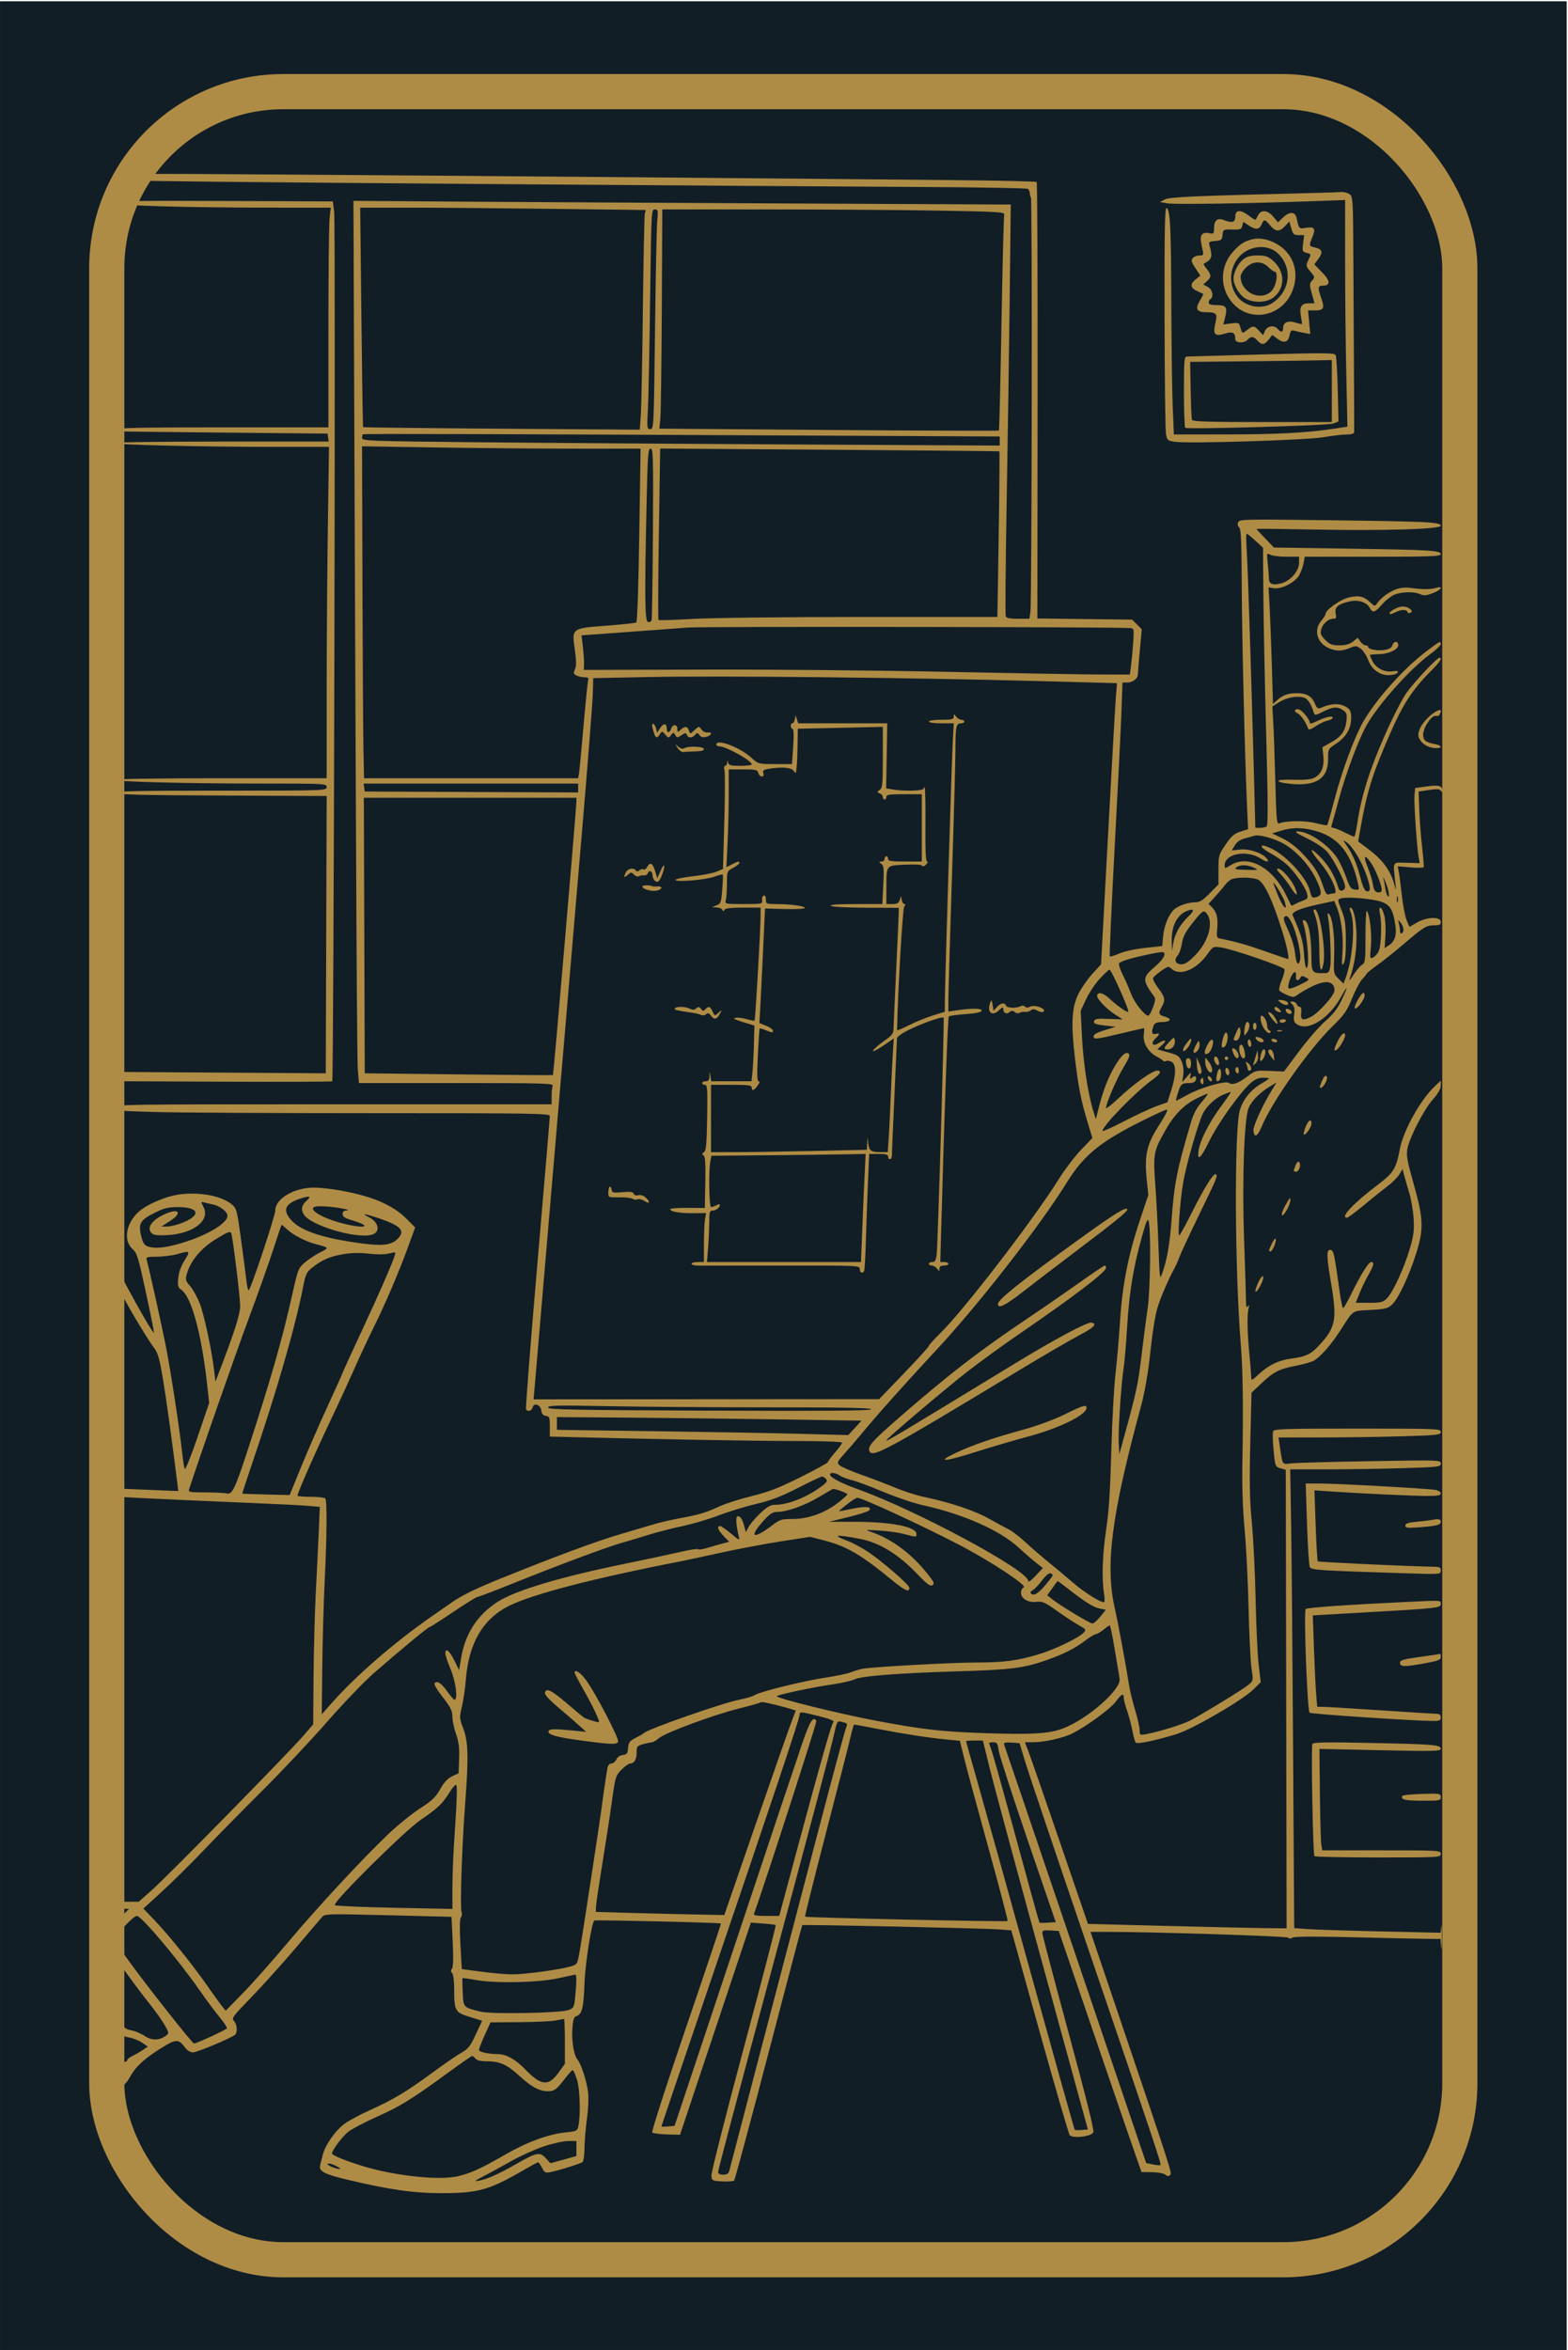 <svg width="1026" height="1537" viewBox="0 0 1026 1537" fill="none" xmlns="http://www.w3.org/2000/svg">
<g clip-path="url(#clip0_17371_879)">
<rect width="1024.98" height="1535.98" transform="translate(0.053 0.936)" fill="#121E26"/>
<path fill-rule="evenodd" clip-rule="evenodd" d="M74.67 115.757C74.67 118.076 75.429 118.111 141.021 118.855C205.189 119.582 466.016 121.52 603.835 122.294C640.857 122.501 671.758 123.048 672.504 123.51C673.25 123.971 673.861 125.274 673.861 126.405C673.861 127.536 674.185 128.785 674.58 129.181C675.488 130.088 675.16 394.461 674.243 400.339L673.565 404.685H666.144C660.684 404.685 658.549 404.234 658.068 402.981C657.709 402.045 657.988 368.536 658.69 328.517C659.391 288.498 660.285 228.309 660.676 194.763L661.387 133.769L514.349 133.063C433.479 132.674 336.705 132.135 299.297 131.865L231.282 131.373L231.746 252.672C233.11 609.299 233.573 693.395 234.209 700.514L234.908 708.337H298.626C356.253 708.337 362.277 708.512 361.641 710.17C361.254 711.179 360.937 714.308 360.937 717.124V722.245H217.803C79.578 722.245 74.67 722.318 74.67 724.377C74.67 726.364 76.478 726.563 100.934 727.275C115.379 727.695 179.528 728.04 243.489 728.04C350.394 728.04 359.778 728.193 359.778 729.936C359.778 730.979 356.124 774.312 351.657 826.229C347.191 878.147 343.832 921.103 344.192 921.686C345.335 923.536 347.895 922.834 348.505 920.505C349.391 917.114 353.759 918.701 354.207 922.576C354.459 924.74 355.332 925.754 357.171 926.016C359.526 926.35 359.778 927.026 359.779 932.97L359.782 939.553L369.341 939.793C429.205 941.296 493.82 942.437 519.427 942.442C538.341 942.447 551.01 942.887 551.01 943.539C551.01 944.138 548.923 947.038 546.374 949.984C543.824 952.93 541.738 955.75 541.738 956.25C541.738 956.751 533.667 961.184 523.803 966.103C509.619 973.175 502.976 975.755 492.037 978.439C484.43 980.305 474.898 983.34 470.856 985.183C461.409 989.489 457.67 990.61 444.986 992.936C439.262 993.986 431.439 995.803 427.602 996.972C423.764 998.143 414.119 1001 406.168 1003.32C390.485 1007.89 362.916 1018.1 327.321 1032.51C310.949 1039.14 302.22 1043.41 295.661 1047.98C290.682 1051.45 284.426 1055.81 281.759 1057.66C258.424 1073.86 232.957 1095.91 217.577 1113.25L210.515 1121.21L210.882 1089.49C211.084 1072.04 211.798 1046.82 212.468 1033.43C213.894 1004.93 214.065 981.757 212.86 980.117C212.392 979.48 208.269 978.956 203.698 978.954C199.128 978.951 195.086 978.648 194.719 978.28C194.053 977.615 206.408 949.586 218.821 923.607C222.402 916.112 228.268 903.334 231.856 895.212C235.444 887.091 241.104 874.969 244.432 868.276C251.996 853.07 261.163 831.642 267.089 815.318L271.63 802.806L266.264 797.359C257.14 788.095 243.38 782.211 222.16 778.5C216.577 777.523 209.029 776.722 205.388 776.72C192.496 776.713 180.105 784.012 180.159 791.583C180.183 795.081 163.883 843.937 162.693 843.937C162.27 843.937 161.592 840.938 161.187 837.273C160.783 833.607 159.212 821.556 157.697 810.49C155.055 791.21 154.801 790.259 151.603 787.643C144.71 782.009 130.33 779.361 116.972 781.267C108.026 782.544 95.688 787.899 90.499 792.757C82.241 800.488 80.581 811.611 86.874 817.026C89.612 819.381 90.559 822.501 95.496 845.422C98.547 859.586 100.907 871.33 100.74 871.521C100.209 872.131 93.101 860.1 83.757 842.778L74.693 825.973L74.681 831.59C74.672 836.08 75.752 839.218 80.068 847.236C86.499 859.187 97.072 876.641 101.06 881.893C103.302 884.848 104.493 889.094 106.586 901.595C108.812 914.895 112.928 944.729 115.959 969.536L116.649 975.179L95.56 974.324L74.473 973.468L74.861 976.213C75.242 978.91 75.537 978.971 91.475 979.706C100.399 980.117 113.959 980.752 121.608 981.119C129.258 981.485 148.815 982.332 165.07 983.002C181.325 983.672 197.918 984.516 201.944 984.877L209.264 985.533L208.561 1001.95C208.174 1010.98 207.31 1028.79 206.641 1041.54C205.973 1054.29 205.315 1078.91 205.181 1096.24L204.935 1127.76L198.646 1135.07C189.26 1145.97 110.246 1226.47 99.821 1235.74L90.782 1243.78H82.726C75.443 1243.78 74.67 1244.01 74.67 1246.1C74.67 1248.05 75.443 1248.42 79.547 1248.42H84.424L79.547 1253.39C75.327 1257.69 74.67 1259.04 74.67 1263.4V1268.44L77.18 1265.09C81.805 1258.93 87.873 1253.06 89.61 1253.06C92.555 1253.06 116.606 1281.6 130.623 1301.73C134.839 1307.79 140.665 1315.61 143.569 1319.11C146.472 1322.62 148.69 1325.96 148.497 1326.54C148.185 1327.47 128.602 1336.51 126.909 1336.5C125.843 1336.49 95.094 1297.52 84.426 1282.65L74.67 1269.05V1274.13C74.67 1278.58 75.697 1280.64 82.966 1290.76C87.528 1297.11 94.207 1305.96 97.805 1310.43C101.404 1314.89 105.8 1321.06 107.574 1324.13C110.665 1329.49 110.71 1329.79 108.671 1331.34C104.368 1334.6 99.27 1334.68 94.63 1331.55C92.257 1329.95 88.331 1328.3 85.903 1327.87C82.276 1327.24 80.883 1326.14 78.079 1321.72L74.67 1316.35V1321.05C74.67 1327.51 77.952 1331.43 84.228 1332.5C86.929 1332.95 90.856 1334.49 92.953 1335.92L96.764 1338.51L93.54 1340.69C91.767 1341.89 88.688 1343.66 86.698 1344.62C84.708 1345.57 83.143 1346.88 83.221 1347.51C83.298 1348.15 81.407 1348.83 79.016 1349.03C75.279 1349.34 74.67 1349.79 74.67 1352.22C74.67 1354.58 75.235 1355.05 78.111 1355.05C80.693 1355.05 81.385 1355.48 80.884 1356.79C80.517 1357.74 78.968 1358.52 77.443 1358.52C73.877 1358.52 73.595 1362.61 77.099 1363.52C80.809 1364.49 82.224 1363.5 85.522 1357.59C89.037 1351.29 95.243 1345.74 106.374 1338.92C115.099 1333.58 116.964 1333.57 120.854 1338.83C122.493 1341.05 124.445 1342.3 126.272 1342.3C128.994 1342.3 151.789 1332.73 153.915 1330.69C155.574 1329.1 155.068 1323.69 153.072 1321.69C151.369 1319.99 152.295 1318.72 164.256 1306.44C171.429 1299.07 184.325 1284.77 192.914 1274.67C201.504 1264.56 209.453 1255.23 210.581 1253.94C212.598 1251.63 213.241 1251.61 254.042 1252.61L295.455 1253.64L296.218 1269.86C296.728 1280.73 296.572 1286.58 295.745 1287.58C294.865 1288.65 294.896 1289.47 295.851 1290.42C296.651 1291.22 297.193 1295.63 297.193 1301.31C297.193 1315.1 297.84 1316.23 307.455 1319.15L315.493 1321.59L311.316 1330.58C307.723 1338.32 306.403 1339.99 301.877 1342.54C298.982 1344.17 290.095 1350.3 282.127 1356.15C265.931 1368.06 257.493 1373.09 241.974 1380.11C236.144 1382.74 228.953 1386.57 225.992 1388.6C219.919 1392.78 212.954 1402.48 211.248 1409.13C210.621 1411.58 209.839 1414.67 209.51 1416C208.504 1420.07 211.89 1421.89 227.335 1425.57C255.174 1432.2 270.751 1434.4 289.66 1434.37C313.235 1434.32 320.332 1432.26 343.754 1418.65C348.009 1416.18 351.777 1414.15 352.128 1414.15C352.478 1414.15 353.601 1415.77 354.624 1417.75C356.174 1420.75 356.998 1421.24 359.579 1420.73C365.88 1419.48 380.097 1415.04 381.219 1413.97C381.857 1413.37 382.419 1409.12 382.468 1404.53C382.517 1399.94 383.227 1391.5 384.046 1385.76C384.864 1380.02 385.234 1372.46 384.868 1368.95C384.119 1361.78 380.284 1349.77 377.864 1347.01C375.46 1344.28 373.885 1334.51 374.538 1326.4C375.007 1320.58 375.552 1319.05 377.366 1318.47C380.839 1317.37 381.925 1312.81 382.456 1297.1C382.879 1284.59 387.04 1257.86 388.844 1256.06C389.381 1255.52 471.177 1257.44 471.739 1258.01C471.908 1258.17 461.637 1288.77 448.914 1326.01C435.914 1364.05 426.219 1394.14 426.782 1394.7C427.333 1395.25 431.649 1395.81 436.374 1395.95L444.963 1396.19L468.143 1326.82L491.322 1257.45L499.187 1258C503.512 1258.3 507.286 1258.78 507.573 1259.07C507.86 1259.36 498.447 1295.54 486.655 1339.48C474.864 1383.42 465.352 1420.93 465.52 1422.85C465.817 1426.24 465.995 1426.33 472.658 1426.68C476.416 1426.87 479.897 1426.61 480.393 1426.1C480.889 1425.58 491.038 1387.87 502.947 1342.3C514.855 1296.72 524.744 1259.27 524.921 1259.08C525.392 1258.57 643.989 1261.14 653.606 1261.86L661.744 1262.48L680.201 1328.55C690.351 1364.9 699.236 1395.43 699.943 1396.39C701.702 1398.8 714.049 1397.37 715.443 1394.6C716.065 1393.37 710.472 1370.91 699.236 1329.55C689.8 1294.81 682.055 1265.44 682.026 1264.29C681.982 1262.52 682.796 1262.26 687.385 1262.55L692.798 1262.91L715.776 1330.13C728.413 1367.1 740.593 1402.57 742.842 1408.95L746.931 1420.55L753.806 1420.65C757.655 1420.7 761.492 1421.41 762.521 1422.27C763.857 1423.37 764.708 1423.44 765.633 1422.52C766.957 1421.19 767.245 1422.08 730.339 1313.03L713.571 1263.49L722.981 1263.48C753.029 1263.45 841.528 1266.23 842.782 1267.24C843.755 1268.02 844.707 1268.02 845.68 1267.24C846.642 1266.46 860.361 1266.39 886.534 1267.03C908.207 1267.56 929.692 1268.02 934.278 1268.05L942.617 1268.12L943.025 1273.63C943.249 1276.66 943.438 1273.92 943.447 1267.54C943.455 1261.17 943.276 1257.78 943.051 1260.01L942.642 1264.07L902.998 1263.18C881.194 1262.69 859.636 1262 855.092 1261.65L846.831 1261L846.127 1146.63C845.741 1083.73 845.155 1016.23 844.826 996.633L844.228 960.994L868.278 960.992C881.506 960.99 903.673 960.646 917.536 960.227C941.659 959.499 942.744 959.367 942.744 957.164C942.744 954.892 942.13 954.871 896.095 955.648C870.438 956.08 847.236 956.736 844.535 957.106C838.976 957.865 839.239 958.236 837.642 947.376L836.577 940.133L864.453 940.13C879.785 940.128 903.673 939.785 917.536 939.365C940.969 938.658 942.744 938.454 942.744 936.471C942.744 934.429 940.4 934.338 888.236 934.338C839.87 934.338 833.65 934.542 833.032 936.149C832.649 937.146 832.797 942.753 833.359 948.608C834.366 959.105 834.428 959.271 837.857 960.285L841.334 961.315L841.607 1111.24L841.879 1261.17L828.279 1261.05C820.798 1260.98 791.546 1260.33 763.274 1259.6L711.872 1258.27L693.6 1204.96C683.552 1175.64 674.267 1148.91 672.968 1145.56L670.607 1139.48L676.001 1139.46C683.553 1139.43 695.861 1136.65 701.844 1133.61C711.297 1128.82 726.64 1117.57 730.1 1112.9C733.896 1107.77 735.287 1107.08 735.287 1110.32C735.287 1111.5 736.306 1115.42 737.551 1119.04C738.795 1122.66 740.362 1128.58 741.032 1132.2C741.702 1135.83 742.678 1139.22 743.203 1139.74C744.272 1140.81 755.534 1138.46 769.477 1134.25C780.296 1130.98 813.05 1111.98 820.379 1104.72L824.923 1100.22L823.591 1088.85C822.857 1082.59 821.96 1063.39 821.597 1046.18C821.233 1028.97 820.117 1006.28 819.117 995.764C817.685 980.692 817.469 969.67 818.102 943.744L818.905 910.847L825.483 904.644C833.506 897.079 837.042 895.309 848.538 893.109C853.451 892.169 858.627 890.643 860.041 889.717C864.722 886.649 871.05 879.4 876.729 870.594C885.995 856.231 884.245 857.444 896.7 856.737C906.462 856.182 908.164 855.759 910.883 853.209C914.946 849.4 921.941 834.628 926.522 820.178C931.699 803.854 931.484 797.242 925.035 774.417C920.765 759.301 920.115 755.671 920.913 751.401C922.322 743.86 931.521 725.978 937.499 719.161C941.032 715.131 942.744 712.125 942.744 709.95V706.724L938.571 710.718C929.36 719.534 918.38 739.245 916.087 751.08C913.496 764.449 911.99 766.934 901.784 774.671C885.426 787.072 876.644 796.419 881.35 796.419C882.004 796.419 887.104 792.638 892.684 788.017C898.264 783.395 905.247 777.789 908.202 775.558C911.159 773.327 914.511 769.937 915.653 768.024L917.731 764.547L918.795 768.604C919.38 770.835 920.881 776.05 922.131 780.194C923.38 784.337 924.662 791.899 924.979 796.999C925.46 804.751 925.051 807.978 922.483 816.696C918.709 829.498 911.489 845.165 907.543 849.11C904.916 851.737 903.674 852.05 895.875 852.05H887.147L889.538 845.966C890.852 842.618 893.453 837.21 895.315 833.945C899.029 827.437 899.482 825.394 897.209 825.394C895.491 825.394 890.385 833.6 884.048 846.545C881.63 851.486 879.298 855.527 878.866 855.527C878.434 855.527 877.44 850.964 876.658 845.386C872.999 819.321 872.692 817.904 870.597 817.501C867.866 816.975 867.926 821.401 870.888 838.722C874.991 862.729 874.062 867.984 863.702 879.319C857.85 885.722 854.743 887.241 844.811 888.56C836.753 889.629 830.247 892.728 824.035 898.453C819.038 903.059 818.732 903.182 818.703 900.585C818.687 899.07 818.198 892.875 817.617 886.82C816.172 871.745 815.91 860.258 816.919 856.107C817.553 853.494 817.455 853.062 816.527 854.368C815.592 855.686 815.286 854.564 815.264 849.732C815.247 846.226 814.728 829.537 814.11 812.645C812.673 773.393 814.02 731.978 816.966 724.826C819.015 719.851 824.571 714.277 831.538 710.204L835.283 708.015L832.141 713.102C826.13 722.832 819.814 736.749 820.142 739.54C820.718 744.443 822.84 743.355 825.575 736.756C832.185 720.808 856.391 686.451 871.32 671.829C879.615 663.705 881.265 661.379 884.655 653.028C886.784 647.787 889.719 642.213 891.177 640.639C892.635 639.066 894.011 637.35 894.237 636.825C894.462 636.301 897.515 633.841 901.021 631.36C904.527 628.879 912.089 622.854 917.826 617.97C931.723 606.142 933.256 605.188 938.367 605.188C941.971 605.188 942.744 604.779 942.744 602.87C942.744 599.343 933.479 599.648 927.105 603.385L922.271 606.217L920.443 601.936C919.437 599.581 918.005 592.178 917.258 585.485C916.512 578.792 915.601 571.799 915.234 569.946L914.566 566.575L922.834 567.268C927.383 567.65 931.297 567.601 931.533 567.162C931.771 566.721 931.309 560.685 930.508 553.748C929.707 546.81 928.872 535.858 928.654 529.409L928.257 517.685L935.05 516.665C940.407 515.861 942.056 515.984 942.854 517.245C943.412 518.124 943.867 518.323 943.867 517.685C943.867 513.922 941.827 513.232 933.863 514.302L925.939 515.367L925.545 520.583C925.149 525.828 927.208 555.541 928.373 561.384L928.998 564.519L920.515 564.282C910.843 564.011 911.489 562.942 912.965 576.793C913.581 582.562 913.517 583 912.59 579.364C910.132 569.719 905.084 562.655 895.5 555.439L888.686 550.31L889.72 544.429C894.509 517.188 897.655 507.046 910.187 478.442C917.951 460.721 924.487 450.715 935.469 439.732C942.206 432.995 944.084 430.182 941.844 430.182C940.265 430.182 925.813 445.567 920.48 452.921C917.586 456.913 911.181 469.443 905.828 481.579C896.123 503.586 890.676 521.051 888.167 538.207C887.441 543.174 886.515 547.237 886.111 547.234C885.706 547.232 882.809 545.928 879.674 544.337C876.538 542.746 873.222 541.444 872.306 541.444C871.267 541.444 870.903 540.758 871.34 539.62C871.724 538.617 873.951 530.663 876.286 521.945C880.644 505.678 889.447 482.41 894.52 473.755C902.735 459.737 922.675 437.517 935.472 428.122C939.471 425.185 942.744 422.1 942.744 421.266C942.744 418.924 942.063 419.28 932.535 426.596C917.85 437.871 900.265 457.601 891.959 472.118C886.343 481.935 878.149 504.053 873.353 522.349C870.933 531.578 868.714 539.368 868.422 539.66C868.13 539.951 864.784 539.374 860.986 538.375C854.272 536.611 841.534 536.673 837.12 538.491C835.407 539.197 835.153 536.607 834.5 511.673C834.103 496.494 833.504 479.12 833.169 473.064L832.559 462.054L836.847 459.311C841.562 456.295 848.234 454.979 852.886 456.147C855.639 456.838 857.818 460.075 859.712 466.283C860.231 467.986 860.895 467.891 865.787 465.414C872.249 462.143 875.184 461.945 878.875 464.531C881.197 466.157 881.503 467.148 881.016 471.469C880.256 478.21 877.719 481.759 870.957 485.534L865.317 488.683L865.925 494.568C866.671 501.8 864.359 506.896 859.4 508.95C857.224 509.852 852.2 510.24 846.017 509.983C834.299 509.497 833.023 511.501 844.324 512.64C861.283 514.351 869.115 509.153 869.027 496.244C868.985 489.948 869.049 489.827 874.242 486.393C880.739 482.096 883.967 476.715 884.108 469.946C884.189 466.022 883.654 464.355 881.898 463.069C877.292 459.7 871.734 459.714 863.81 463.115C862.449 463.699 861.547 462.949 860.463 460.33C858.383 455.31 855.048 453.362 848.533 453.362C842.615 453.362 839.436 454.534 835.404 458.199L832.952 460.428L832.203 435.165C831.792 421.269 831.143 404.115 830.761 397.044L830.068 384.187L833.628 384.71C838.496 385.424 847.055 381.101 849.885 376.497C851.13 374.471 852.512 370.858 852.955 368.467L853.761 364.12H898.252C936.031 364.12 942.744 363.871 942.744 362.465C942.744 360.022 936.436 359.643 882.081 358.826L833.587 358.097L827.899 352.196C824.771 348.949 822.21 346.137 822.21 345.944C822.21 345.753 839.551 345.927 860.746 346.333C906.444 347.208 942.744 346.097 942.744 343.827C942.744 341.486 934.272 341.068 870.196 340.256C813.349 339.536 810.942 339.592 810.155 341.641C809.668 342.912 809.948 344.259 810.848 344.967C812.027 345.894 812.392 354.064 812.507 382.085C812.65 416.676 814.489 493.744 815.955 526.519L816.661 542.306L811.66 543.903C807.604 545.199 805.774 546.797 801.976 552.364C797.433 559.021 797.292 559.515 797.292 568.833V578.44L791.542 584.28C787.059 588.834 784.988 590.121 782.153 590.121C777.584 590.121 771.295 592.197 768.485 594.632C764.876 597.758 761.719 605.249 761.091 612.173L760.494 618.747L749.155 619.98C742.669 620.685 735.461 622.254 732.315 623.645C729.291 624.983 726.533 625.795 726.188 625.45C725.843 625.105 727.277 592.893 729.376 553.868C731.474 514.844 733.48 474.701 733.833 464.662L734.475 446.408H737.695C741.211 446.408 744.559 443.779 744.559 441.02C744.559 440.059 745.128 433.032 745.825 425.405L747.09 411.535L743.956 408.4L740.821 405.264L709.799 404.878L678.778 404.491L678.927 262.13C679.009 183.832 678.75 119.443 678.35 119.043C677.95 118.643 653.177 118.079 623.299 117.789C502.871 116.618 301.674 114.947 191.437 114.202C74.722 113.412 74.67 113.413 74.67 115.757ZM861.036 126.177C780.558 128.156 765.352 128.81 762.267 130.426L759.05 132.112L763.662 132.977C768.137 133.817 817.732 133.081 859.588 131.554L880.159 130.804V170.201C880.159 191.87 880.502 225.227 880.921 244.329L881.682 279.058L872.518 280.448C855.102 283.088 835.41 284.114 801.821 284.132L768.101 284.151L767.344 265.897C766.928 255.858 766.52 226.26 766.439 200.125C766.279 148.833 765.703 136.847 763.36 136.075C762.168 135.682 761.905 149.562 762.012 207.261C762.085 246.682 762.499 281.022 762.932 283.572C763.688 288.021 763.93 288.238 768.916 288.954C777.885 290.244 855.378 287.832 866.252 285.924C871.67 284.975 878.32 284.187 881.029 284.174C884.122 284.159 885.997 283.612 886.069 282.702C886.132 281.906 886.089 267.172 885.975 249.961C885.86 232.75 885.678 198.417 885.571 173.664C885.383 130.574 885.279 128.591 883.125 127.016C881.887 126.112 879.28 125.482 877.33 125.617C875.38 125.752 868.048 126.004 861.036 126.177ZM74.67 132.709C74.67 134.479 120.639 135.802 182.23 135.802H216.395L215.65 142.926C215.241 146.843 214.906 179.179 214.906 214.783V279.515H144.788C81.697 279.515 72.109 279.864 74.959 282.056C75.119 282.178 106.542 282.569 144.788 282.925L214.327 283.572L214.697 286.179L215.067 288.787H144.869C106.259 288.787 74.67 289.224 74.67 289.759C74.67 290.91 131.747 292.259 180.614 292.262L215.283 292.264L214.518 345.287C214.097 374.45 213.752 423.214 213.749 453.652L213.747 508.993H144.208C105.962 508.993 74.67 509.431 74.67 509.966C74.67 511.274 121.257 512.47 172.212 512.47C212.974 512.47 213.747 512.513 213.747 514.788C213.747 517.08 212.974 517.106 144.692 517.106C89.962 517.106 75.736 517.406 76.118 518.554C76.496 519.687 91.562 520.068 145.181 520.302L213.761 520.601L213.464 611.282L213.168 701.963L143.919 701.509L74.67 701.056V704.092V707.126L145.657 707.441C184.701 707.615 216.977 707.497 217.383 707.178C218.43 706.355 219.68 147.12 218.652 138.699L217.803 131.745L146.237 131.446C86.882 131.2 74.67 131.414 74.67 132.709ZM236.464 207.369C236.894 246.731 237.404 279.123 237.599 279.352C237.794 279.581 278.609 280.051 328.3 280.396L418.649 281.024L419.315 271.288C419.681 265.932 420.29 234.692 420.667 201.864C421.044 169.036 421.616 141.088 421.937 139.759L422.518 137.342L360.725 136.573C326.739 136.151 284.701 135.804 267.308 135.803L235.684 135.802L236.464 207.369ZM425.397 195.779C424.985 228.129 424.331 260.465 423.946 267.636C423.275 280.095 423.346 280.674 425.54 280.674C427.791 280.674 427.85 279.429 428.605 216.061C429.028 180.523 429.684 148.189 430.061 144.204C430.693 137.523 430.567 136.961 428.447 136.961C426.195 136.961 426.132 138.146 425.397 195.779ZM433.041 202.156C432.859 238.011 432.424 270.271 432.078 273.847L431.445 280.347L542.298 281.208C603.267 281.681 653.362 281.856 653.622 281.597C653.882 281.338 654.641 249.862 655.31 211.651C655.978 173.44 656.783 141.349 657.099 140.337C657.612 138.688 653.139 138.416 614.002 137.729C589.984 137.306 539.517 136.962 501.853 136.963L433.373 136.967L433.041 202.156ZM808.303 141.597C808.303 145.447 806.35 146.037 800.703 143.89C796.582 142.322 794.395 144.179 794.395 149.243C794.395 152.883 794.189 153.087 791.143 152.478C786.328 151.515 784.765 153.998 786.22 160.301C787.798 167.149 787.81 167.094 784.685 167.094C783.17 167.094 781.278 167.88 780.48 168.841C779.289 170.277 779.601 171.447 782.235 175.43L785.44 180.272L782.216 182.842C778.42 185.87 778.904 188.483 783.642 190.518C785.413 191.28 787.052 192.03 787.284 192.186C787.515 192.343 786.596 194.264 785.241 196.457C781.877 201.901 782.986 204.177 789.014 204.199C796.111 204.226 796.743 204.962 795.255 211.463C793.573 218.814 794.835 220.178 801.474 218.189C806.666 216.634 808.247 217.484 808.285 221.856C808.307 224.444 814.331 224.658 816.416 222.146C818.373 219.787 820.289 219.961 822.79 222.725C825.578 225.807 827.362 225.647 830.178 222.066L832.521 219.089L835.974 221.643C840.22 224.781 842.885 223.948 843.838 219.183C844.436 216.192 844.969 215.708 847.002 216.303C848.347 216.697 851.224 217.343 853.397 217.737L857.348 218.452L856.629 210.738L855.908 203.023H860.537C866.172 203.023 866.877 201.611 864.546 195.002C862.1 188.069 862.28 186.797 865.708 186.797C870.736 186.797 870.485 183.599 865.022 178.033L860.001 172.916L862.64 169.346C865.839 165.019 865.25 162.931 860.536 161.896C856.44 160.997 856.37 160.725 858.755 155.015C861.058 149.503 860.104 148.125 854.595 149.006C849.893 149.758 850.028 149.901 848.373 142.466C847.445 138.292 843.705 138.239 839.428 142.336L836.238 145.394L833.178 141.757C829.502 137.388 825.222 136.945 823.254 140.727C822.507 142.161 821.741 143.518 821.55 143.742C821.36 143.966 819.425 142.793 817.251 141.134C811.716 136.912 808.303 137.088 808.303 141.597ZM825.476 146.812C823.886 150.303 821.629 150.458 816.995 147.396L813.518 145.098L812.863 147.694C812.285 149.987 811.518 150.271 806.263 150.134C800.409 149.982 800.312 150.036 799.964 153.611C799.643 156.914 799.207 157.277 795.158 157.609C790.935 157.956 790.75 158.135 791.574 161.086C793.536 168.108 793.018 169.601 787.599 172.538C787.367 172.664 788.279 174.169 789.627 175.882C792.685 179.77 792.699 181.238 789.705 183.948L787.332 186.096L790.284 187.642C793.302 189.224 794.405 194.051 792.077 195.489C791.44 195.883 790.918 196.956 790.918 197.876C790.918 199.084 792.37 199.546 796.169 199.546C802.35 199.546 803.31 200.972 801.617 207.645L800.456 212.213L805.515 211.52C809.578 210.963 810.694 211.199 811.177 212.72C811.508 213.76 812.039 215.434 812.356 216.438C812.855 218.017 813.342 217.94 815.989 215.858C819.884 212.794 820.59 212.836 823.828 216.33L826.494 219.207L827.804 216.33C829.306 213.034 833.815 212.417 836.118 215.192C838.087 217.565 839.595 217.375 839.595 214.754C839.595 210.923 842.606 209.444 847.406 210.918C849.739 211.634 851.759 212.105 851.894 211.968C852.031 211.828 851.746 209.552 851.261 206.907C850.117 200.663 851.464 198.387 856.303 198.387H860.147L858.375 192.022C856.742 186.154 856.757 185.486 858.578 183.475C860.451 181.405 860.392 181.103 857.433 177.586C854.403 173.986 854.366 173.768 856.156 170.015C857.978 166.195 857.965 166.143 855.017 165.403C852.216 164.7 852.075 164.323 852.681 159.204L853.327 153.754L849.766 153.76C846.63 153.765 846.053 153.236 844.929 149.318L843.652 144.87L840.842 147.869C837.18 151.78 834.669 151.657 831.08 147.392C827.531 143.174 827.152 143.135 825.476 146.812ZM819.313 156.545C814.032 157.873 811.394 159.583 806.831 164.634C798.027 174.378 798.008 188.762 806.784 198.478C817.687 210.545 837.196 207.437 844.668 192.442C850.869 179.999 847.186 166.449 835.793 159.771C830.083 156.426 824.295 155.292 819.313 156.545ZM816.88 163.448C805.745 168.645 802.042 183.33 809.297 193.519C814.409 200.699 825.605 202.873 832.732 198.069C843.985 190.486 845.902 176.009 836.918 166.452C832.075 161.302 824.056 160.099 816.88 163.448ZM813.534 169.607C810.126 172.288 807.144 178.183 807.144 182.239C807.144 186.411 810.829 192.752 814.584 195.042C820.076 198.39 829.216 198.01 833.689 194.246C841.076 188.03 840.814 177.394 833.109 170.629C829.699 167.634 828.14 167.094 822.906 167.094C818.323 167.094 815.903 167.743 813.534 169.607ZM815.167 175.118C813.304 176.981 811.78 179.554 811.78 180.837C811.78 191.024 824.378 197.283 831.643 190.707C835.226 187.466 836.79 177.525 833.718 177.525C833.184 177.525 831.443 176.221 829.849 174.628C825.685 170.463 819.62 170.665 815.167 175.118ZM812.359 232.177C793.873 232.678 777.836 233.136 776.721 233.194C774.86 233.292 774.692 235.21 774.692 256.339C774.692 269.01 775.083 279.574 775.562 279.813C777.787 280.926 869.373 278.268 872.473 277.001L875.798 275.643L875.325 254.685C875.066 243.158 874.453 233.076 873.961 232.282C872.97 230.679 867.938 230.67 812.359 232.177ZM811.78 236.341L778.749 236.665L779.091 254.903C779.28 264.934 779.654 273.793 779.924 274.589C780.305 275.716 790.554 276.038 825.941 276.038H871.467V255.756V235.474L858.139 235.745C850.808 235.895 829.947 236.162 811.78 236.341ZM237.41 284.055C237.144 284.32 236.927 285.424 236.927 286.507C236.927 288.333 242.193 288.532 308.493 289.208C347.856 289.609 441.732 290.269 517.11 290.675L654.159 291.414V288.447V285.48L547.243 284.95C322.626 283.832 237.877 283.588 237.41 284.055ZM237.157 381.027C237.3 430.054 237.591 478.903 237.805 489.58L238.193 508.993H308.236H378.278L378.801 506.385C379.088 504.95 380.446 490.797 381.819 474.933C383.19 459.067 384.585 445.378 384.918 444.51C385.336 443.42 384.563 442.931 382.426 442.931C380.722 442.931 378.336 442.399 377.121 441.75C375.254 440.75 375.115 440.13 376.217 437.711C377.187 435.58 377.162 432.295 376.112 424.796C374.15 410.765 373.882 410.964 397.087 409.192C407.088 408.428 415.762 407.493 416.36 407.114C416.994 406.712 417.805 382.853 418.304 349.923L419.161 293.423H376.911C353.674 293.423 312.665 293.077 285.78 292.654L236.899 291.886L237.157 381.027ZM423.116 327.902C421.723 390.862 421.897 406.37 424.003 406.799C425.017 407.005 426.081 406.483 426.367 405.64C426.654 404.796 427.043 379.201 427.233 348.764C427.545 298.721 427.401 293.423 425.729 293.423C424.093 293.423 423.791 297.424 423.116 327.902ZM431.115 349.112C430.645 379.771 430.533 405.129 430.864 405.46C431.196 405.792 441.301 405.491 453.319 404.794C465.673 404.077 513.74 403.526 563.91 403.526H652.649L653.488 349.524C653.95 319.824 654.159 295.384 653.954 295.212C653.747 295.042 603.716 294.556 542.773 294.134L431.968 293.366L431.115 349.112ZM815.742 359.195C816.441 368.887 818.928 446.433 820.611 511.021L821.405 541.444L824.415 541.427C826.071 541.416 828.03 541.025 828.767 540.555C829.781 539.91 829.718 525.293 828.513 480.595C827.636 448.087 826.809 407.26 826.677 389.867L826.438 358.244L821.453 353.649C818.71 351.121 816.14 349.054 815.739 349.054C815.339 349.054 815.34 353.618 815.742 359.195ZM829.564 368.79C829.981 372.783 830.323 377.222 830.323 378.654C830.323 382.041 832.987 382.972 838.455 381.501C844.442 379.888 850.026 373.439 850.026 368.136V364.12H841.837C837.333 364.12 832.558 363.538 831.226 362.825C828.858 361.557 828.822 361.687 829.564 368.79ZM913.598 385.374C908.82 387.151 903.719 390.877 901.26 394.388C899.606 396.75 899.594 396.749 896.545 393.897C892.301 389.927 889.045 389.201 882.512 390.769C877.05 392.079 867.411 398.878 867.411 401.421C867.411 402.076 866.107 404.161 864.513 406.055C859.543 411.961 861.626 420.161 868.983 423.651C873.944 426.005 877.872 426.049 883.229 423.81C887.051 422.214 887.622 422.247 890.324 424.215C891.94 425.392 894.105 428.636 895.135 431.425C897.587 438.062 903.233 442.013 909.586 441.537C912.107 441.348 914.375 440.568 914.625 439.804C914.946 438.829 913.904 438.607 911.128 439.058C906.081 439.877 900.486 437.067 898.143 432.538C897.177 430.668 896.385 428.852 896.385 428.502C896.385 428.151 898.783 427.864 901.715 427.864C908.356 427.864 914.929 424.917 914.929 421.937C914.929 419.065 911.89 419.111 911.137 421.993C910.754 423.456 909.127 424.501 906.455 425.003C901.858 425.865 895.226 424.763 895.226 423.137C895.226 422.549 894.474 422.069 893.554 422.069C892.633 422.069 891.104 420.96 890.154 419.605L888.429 417.141L885.297 419.605C883.063 421.364 880.523 422.069 876.437 422.069C871.607 422.069 870.16 421.52 867.203 418.563C864.393 415.753 863.846 414.431 864.445 411.899C865.338 408.121 869.09 404.685 872.32 404.685C874.295 404.685 874.548 404.15 873.96 401.215C873.141 397.117 875.599 395.014 883.196 393.317C888.81 392.062 894.321 393.874 896.334 397.637C898.172 401.07 899.695 400.661 904.059 395.564C906.17 393.096 909.689 390.228 911.878 389.189C916.505 386.993 925.13 386.717 929.328 388.629C931.663 389.695 933.292 389.56 937.495 387.954C943.226 385.766 944.928 382.927 939.557 384.513C935.955 385.577 930.683 385.58 923.042 384.523C919.776 384.071 916.245 384.389 913.598 385.374ZM912.321 398.394C908.012 400.731 908.233 402.892 912.553 400.658C916.635 398.548 920.357 398.369 920.986 400.254C921.26 401.079 922.054 401.238 922.996 400.656C924.239 399.889 924.122 399.38 922.416 398.133C919.678 396.131 916.333 396.217 912.321 398.394ZM450.179 410.424C444.123 410.893 425.968 412.235 409.835 413.405L380.5 415.532L381.405 423.147C381.903 427.335 382.235 432.425 382.142 434.458L381.974 438.154L460.986 437.935C504.443 437.814 575.725 438.471 619.389 439.394C663.054 440.318 707.898 441.1 719.044 441.132L739.31 441.193L740.073 435.398C740.492 432.21 741.125 425.43 741.48 420.331C742.098 411.415 742.025 411.049 739.574 410.777C732.694 410.018 459.712 409.685 450.179 410.424ZM422.943 442.815L388.173 443.51L387.879 453.941C387.717 459.678 384.46 501.141 380.642 546.08C371.164 657.649 350.741 897.134 349.853 907.102L349.132 915.215L462.195 915.146L575.258 915.078L591.529 898.162C600.477 888.858 607.8 880.791 607.8 880.233C607.8 879.676 611.256 875.844 615.48 871.719C630.664 856.892 676.787 796.899 692.974 770.922C696.748 764.866 703.201 756.394 707.314 752.094L714.794 744.277L711.697 734.13C707.417 720.104 705.512 710.416 703.331 691.59C700.711 668.978 701.307 658.641 705.733 649.883C707.645 646.099 711.742 640.228 714.837 636.838L720.464 630.674L724.926 548.102C727.379 502.688 729.726 461.321 730.14 456.173L730.891 446.816L680.646 445.459C594.408 443.13 470.646 441.86 422.943 442.815ZM847.329 464.559C846.907 464.979 847.733 465.9 849.164 466.603C851.325 467.665 854.726 472.706 856.152 476.963C856.338 477.514 858.441 476.639 860.829 475.018C863.216 473.398 866.716 471.733 868.608 471.318C870.499 470.902 872.047 470.026 872.047 469.37C872.047 467.873 867.148 468.994 861.326 471.821C858.075 473.401 856.98 473.554 856.98 472.428C856.98 471.601 855.63 469.32 853.979 467.359C851.067 463.897 848.902 462.985 847.329 464.559ZM939.837 465.191C935.476 467.505 930.037 473.482 928.754 477.371C927.701 480.561 927.813 481.79 929.372 484.171C931.442 487.33 935.482 489.29 939.922 489.29C944.237 489.29 943.278 487.362 938.585 486.6C936.297 486.229 933.689 485.315 932.79 484.568C930.289 482.494 930.835 477.55 934.094 472.754C936.771 468.813 938.169 467.878 940.748 468.302C941.73 468.463 943.306 465.128 942.588 464.409C942.344 464.166 941.107 464.518 939.837 465.191ZM624.062 468.718C624.031 470.453 622.852 470.746 615.912 470.746C611.277 470.746 607.8 471.244 607.8 471.905C607.8 472.568 611.289 473.064 615.95 473.064H624.098L623.43 484.944C622.731 497.364 618.23 645.159 618.23 655.693V661.752L610.407 664.158C606.105 665.48 599.063 668.349 594.761 670.532C590.459 672.716 586.945 674.161 586.954 673.745C587.539 647.201 590.63 594.154 591.667 592.907C592.544 591.85 592.589 591.28 591.796 591.28C591.125 591.28 590.345 590.107 590.064 588.672L589.55 586.065L588.688 588.672C588.02 590.693 586.944 591.28 583.905 591.28H579.984L580 581.139C580.025 565.478 579.51 566.148 591.963 565.528C598.372 565.208 602.887 565.458 603.348 566.158C603.816 566.869 604.859 566.571 606.039 565.391C607.098 564.332 607.381 563.465 606.667 563.465C605.745 563.465 605.423 556.565 605.553 539.641C605.655 526.537 605.42 515.498 605.031 515.11C604.641 514.72 604.323 515.01 604.323 515.753C604.323 517.244 591.9 517.613 584.261 516.35L579.844 515.621L580.204 494.341L580.564 473.062L551.435 473.063L522.305 473.064L521.444 470.457L520.582 467.849L520.068 470.457C519.787 471.892 519.071 473.064 518.477 473.064C517.002 473.064 517.108 476.252 518.601 476.749C519.394 477.013 519.533 480.986 519.009 488.435L518.216 499.721H507.228C496.241 499.721 496.239 499.72 491.625 495.552C483.998 488.661 468.722 482.939 468.722 486.972C468.722 487.61 469.635 488.136 470.75 488.143C475.167 488.167 491.902 497.5 491.902 499.939C491.902 500.457 488.55 500.88 484.453 500.88C478.335 500.88 476.91 500.518 476.475 498.852C475.97 496.92 475.938 496.92 475.811 498.852C475.736 499.967 475.144 500.88 474.495 500.88C473.808 500.88 473.625 502.115 474.056 503.836C474.464 505.462 474.414 520.639 473.943 537.563L473.089 568.331L468.878 570.091C466.562 571.058 459.581 572.414 453.366 573.105C447.151 573.795 442.066 574.853 442.066 575.458C442.066 577.104 461.476 575.513 467.454 573.377C470.263 572.374 472.731 571.724 472.94 571.932C473.148 572.14 472.995 576.503 472.6 581.627C471.931 590.295 471.671 591.029 468.853 592.148L465.825 593.351L468.916 593.475C470.615 593.543 472.31 594.251 472.682 595.047C473.223 596.206 473.494 596.206 474.034 595.047C474.508 594.03 478.142 593.598 486.203 593.598H497.697L497.69 599.103C497.678 607.635 494.251 666.968 493.74 667.48C493.491 667.729 491.257 667.325 488.776 666.582C486.296 665.84 482.986 665.427 481.42 665.667C479.277 665.996 480.435 666.68 486.107 668.434L493.64 670.765L493.324 682.887C493.15 689.553 492.721 697.746 492.371 701.093L491.735 707.178H478.567H465.399L464.916 703.991L464.434 700.804L464.26 703.991C464.131 706.347 463.482 707.178 461.768 707.178C460.493 707.178 459.45 707.7 459.45 708.337C459.45 708.974 460.265 709.496 461.261 709.496C462.85 709.496 463.027 712.123 462.709 730.981C462.414 748.532 462.029 752.671 460.609 753.581C459.235 754.463 459.181 754.897 460.353 755.655C461.468 756.375 461.754 760.739 461.512 773.329L461.189 790.045L449.889 789.967C443.673 789.926 438.589 790.307 438.589 790.814C438.589 792.441 444.716 793.524 453.483 793.448L462.001 793.374L461.319 797.504C460.942 799.776 460.629 806.98 460.622 813.514L460.609 825.394H456.553C454.322 825.394 452.497 825.915 452.497 826.553C452.497 827.19 454.453 827.727 456.843 827.746C459.234 827.765 484.007 827.75 511.894 827.713C562.091 827.646 562.599 827.668 562.599 829.996C562.599 832.388 564.267 833.179 565.41 831.329C565.756 830.768 566.271 822.033 566.553 811.916C566.834 801.799 567.443 784.785 567.904 774.109L568.743 754.696H574.944C579.682 754.696 581.143 755.106 581.143 756.435C581.143 758.882 583.431 758.612 583.598 756.145C583.674 755.03 583.708 753.826 583.673 753.471C583.638 753.116 584.345 736.688 585.242 716.963C586.141 697.239 586.889 680.25 586.907 679.211C586.926 678.027 590.079 675.791 595.341 673.226C603.821 669.094 616.692 664.619 617.459 665.537C618.023 666.214 613.67 814.284 612.904 820.468C612.422 824.36 611.821 825.394 610.047 825.394C608.81 825.394 607.8 825.915 607.8 826.553C607.8 827.19 608.655 827.712 609.7 827.712C610.746 827.712 612.293 828.625 613.14 829.74C614.606 831.672 614.682 831.672 614.716 829.74C614.742 828.358 615.678 827.712 617.651 827.712C619.244 827.712 620.548 827.19 620.548 826.553C620.548 825.915 619.36 825.394 617.907 825.394H615.267L615.707 809.458C618.118 722.37 620.13 665.486 620.826 664.791C621.29 664.327 626.201 663.634 631.737 663.253C638.234 662.804 641.974 662.044 642.284 661.109C642.831 659.452 636.528 659.287 626.633 660.696L620.548 661.562L620.566 653.368C620.576 648.861 621.613 613.359 622.871 574.475C624.128 535.591 625.163 497.692 625.172 490.254C625.185 475.153 625.625 473.064 628.785 473.064C629.992 473.064 630.979 472.543 630.979 471.905C630.979 471.268 630.124 470.746 629.078 470.746C628.033 470.746 626.486 469.833 625.639 468.718C624.172 466.786 624.097 466.786 624.062 468.718ZM427.387 477.653C428.772 482.845 429.785 483.412 431.827 480.14C433.159 478.007 433.261 478.016 435.314 480.43C437.342 482.815 437.495 482.83 439.065 480.806C440.617 478.805 440.76 478.801 441.84 480.731C442.904 482.633 443.167 482.641 445.891 480.856C448.4 479.212 448.896 479.183 449.455 480.642C450.298 482.838 452.979 482.81 454.825 480.585C456.116 479.03 456.436 479.049 457.684 480.755C458.684 482.124 459.977 482.456 462.167 481.905C465.691 481.021 466.41 478.527 462.983 479.076C461.73 479.277 459.96 478.403 459.019 477.121C457.332 474.819 457.299 474.823 454.438 477.51C451.566 480.207 451.554 480.208 450.789 477.8C449.864 474.884 448.184 474.73 445.344 477.3C443.353 479.103 443.225 479.067 443.225 476.721C443.225 473.567 440.156 473.432 439.168 476.541C438.227 479.507 436.271 479.552 436.271 476.61C436.271 472.982 434.215 472.746 432.005 476.118L429.956 479.246L429.315 476.531C428.962 475.038 428.102 473.625 427.406 473.394C426.489 473.088 426.484 474.27 427.387 477.653ZM538.551 476.249L522.035 476.605L521.864 487.293C521.77 493.173 521.586 498.765 521.456 499.721C521.326 500.677 521.125 502.502 521.011 503.777C520.815 505.954 520.708 505.971 519.263 504.067C517.628 501.913 511.443 501.421 503.173 502.788C499.573 503.382 498.921 503.893 499.485 505.672C499.939 507.104 499.603 507.834 498.489 507.834C497.565 507.834 496.535 506.791 496.202 505.516C495.659 503.439 494.621 503.198 486.216 503.198H476.835V519.24C476.835 528.064 476.491 542.463 476.07 551.238L475.305 567.193L478.91 565.33C483.014 563.206 483.789 563.066 483.789 564.442C483.789 564.978 481.964 566.4 479.733 567.602C475.692 569.778 475.676 569.818 475.66 577.925C475.652 582.402 475.33 587.238 474.946 588.672C474.253 591.258 474.354 591.28 486.624 591.28C498.641 591.28 498.991 591.207 498.639 588.78C498.44 587.406 498.929 586.058 499.725 585.787C500.637 585.475 501.174 586.4 501.174 588.287C501.174 591.157 501.447 591.28 507.838 591.291C517.208 591.305 526.671 592.57 526.671 593.809C526.671 594.39 520.87 594.705 513.633 594.516L500.594 594.178L499.236 623.152C498.488 639.088 497.651 655.942 497.377 660.606L496.876 669.086L501.343 670.873C503.8 671.856 505.81 673.359 505.81 674.214C505.81 675.476 505.027 675.441 501.628 674.02C499.327 673.059 497.279 672.44 497.075 672.644C496.871 672.848 496.33 680.701 495.874 690.097C495.247 703.006 495.38 707.178 496.424 707.178C497.303 707.178 497.048 708.218 495.723 710.039C493.342 713.309 491.902 713.76 491.902 711.234C491.902 709.79 489.649 709.496 478.574 709.496H465.245V731.517V753.537L480.602 753.535C489.048 753.534 511.995 753.189 531.597 752.769L567.235 752.004L567.421 747.845L567.606 743.686L568.094 747.732C568.686 752.635 569.877 753.497 576.095 753.52L580.897 753.537L581.577 743.396C581.951 737.819 582.537 725.693 582.882 716.45C583.226 707.207 583.817 695.032 584.195 689.393L584.883 679.142L578.826 683.309C575.495 685.6 572.177 687.473 571.452 687.47C570.078 687.464 574.384 683.626 580.845 679.099C583.346 677.347 584.618 675.495 584.643 673.568C584.664 671.974 585.436 654.763 586.358 635.321C587.281 615.879 588.049 598.57 588.066 596.856L588.097 593.74L566.408 593.653C553.82 593.603 544.24 593.087 543.576 592.423C542.825 591.672 548.412 591.28 559.883 591.28H577.334L577.966 578.866C578.511 568.198 578.331 566.249 576.685 564.996C574.916 563.65 574.924 563.535 576.797 563.502C577.912 563.481 578.825 562.682 578.825 561.726C578.825 560.77 579.347 559.988 579.984 559.988C580.622 559.988 581.143 560.77 581.143 561.726C581.143 563.149 583.139 563.465 592.153 563.465H603.164V541.444V519.424H591.574C582.045 519.424 579.984 519.733 579.984 521.162C579.984 522.118 579.463 522.9 578.825 522.9C578.188 522.9 577.666 522.174 577.666 521.286C577.666 520.398 576.753 519.318 575.638 518.886C573.706 518.136 573.706 518.028 575.638 516.605C577.432 515.284 577.666 512.824 577.666 495.247V475.382L566.366 475.637C560.151 475.778 547.634 476.053 538.551 476.249ZM443.44 489.29C444.549 491.004 446.189 492.048 447.457 491.846C448.635 491.658 452.076 491.472 455.104 491.432C458.761 491.383 460.609 490.862 460.609 489.879C460.609 488.182 450.318 487.772 447.739 489.365C446.763 489.968 445.309 489.591 443.87 488.362C441.607 486.429 441.599 486.445 443.44 489.29ZM238.294 515.077L238.665 517.685L308.493 517.984L378.322 518.283V515.376V512.47H308.123H237.924L238.294 515.077ZM238.368 611.852L238.665 701.963L300.091 702.685C333.875 703.081 361.663 703.283 361.841 703.132C362.21 702.821 377.157 528.379 377.161 524.349L377.163 521.742H307.617H238.072L238.368 611.852ZM838.011 543.338L832.369 545.071L839.17 548.311C843.456 550.354 848.344 554.076 852.394 558.378C860.078 566.542 863.06 571.26 865.723 579.466C867.165 583.907 868.186 585.435 869.398 584.971C870.322 584.616 871.852 584.326 872.799 584.326C876.271 584.326 870.803 572.317 863.362 563.599C857.118 556.284 856.441 553.27 862.305 558.891C869.046 565.352 872.915 571.653 875.95 581.119C876.751 583.615 880.159 582.565 880.159 579.824C880.159 576.589 872.574 561.827 868.565 557.263C866.327 554.713 860.983 551.111 855.385 548.379C847.84 544.697 846.635 543.782 849.319 543.773C856.532 543.749 869.651 552.774 875.243 561.606C876.899 564.222 879.437 569.752 880.885 573.896C883.119 580.298 883.965 581.485 886.515 581.8C889.255 582.138 889.454 581.886 888.812 578.902C884.478 558.787 876.47 548.255 862.147 543.832C853.162 541.056 845.922 540.909 838.011 543.338ZM820.472 546.663C819.835 546.911 817.216 547.652 814.653 548.309C811.475 549.124 809.362 550.571 808.008 552.862L806.024 556.221L811.234 555.635C817.162 554.966 825.362 557.585 828.623 561.188C831.143 563.972 829.076 564.22 825.093 561.61C815.921 555.6 801.349 558.246 801.349 565.923C801.349 568.272 801.379 568.271 805.471 565.741C816.873 558.696 832.837 567.427 841.567 585.485C843.261 588.991 844.764 592.027 844.906 592.229C845.048 592.433 846.128 592.043 847.306 591.361C848.483 590.68 850.936 589.593 852.755 588.945C855.617 587.927 855.961 587.341 855.305 584.599C854.272 580.286 847.237 570.152 841.978 565.4C839.606 563.256 834.968 560.035 831.676 558.242C822.781 553.401 823.75 550.816 832.74 555.402C842.559 560.411 855.017 574.312 857.099 582.581C858.267 587.223 858.55 587.49 861.431 586.692C865.257 585.63 865.138 583.163 860.838 574.382C856.155 564.817 846.581 554.908 838.09 550.835C831.341 547.599 823.085 545.644 820.472 546.663ZM880.483 551.997C884.825 558.059 887.679 564.464 889.975 573.306C891.699 579.945 892.946 582.675 894.382 582.952C897.179 583.491 896.963 580.232 893.588 570.933C890.509 562.448 884.588 553.027 880.881 550.712C878.547 549.254 878.539 549.283 880.483 551.997ZM894.899 567.12C896.51 571.108 898.088 576.306 898.405 578.67C898.806 581.657 899.668 583.15 901.231 583.558C902.469 583.881 903.733 583.488 904.042 582.683C904.776 580.769 900.482 569.358 897.211 564.531C892.906 558.176 891.791 559.425 894.899 567.12ZM423.543 566.903C422.83 568.235 421.729 569.005 421.095 568.613C420.462 568.221 419.23 568.492 418.359 569.216C417.269 570.12 416.539 570.151 416.023 569.316C414.789 567.318 410.941 567.938 409.655 570.342C407.819 573.774 408.218 574.469 410.722 572.203C412.815 570.31 413.134 570.297 414.873 572.034C415.908 573.069 417.364 573.534 418.111 573.066C418.856 572.597 420.314 572.354 421.351 572.524C422.389 572.695 423.558 571.997 423.951 570.974C424.846 568.643 426.999 569.837 426.999 572.664C426.999 573.823 427.712 575.363 428.583 576.086C430.519 577.691 431.855 576.262 433.789 570.521C435.67 564.939 434.375 564.519 432.032 569.95L430.082 574.475L428.744 569.907C427.181 564.563 425.358 563.511 423.543 566.903ZM809.083 567.231C807.424 568.445 808.471 568.716 815.525 568.903C823.548 569.115 823.783 569.048 820.472 567.506C816.093 565.467 811.642 565.36 809.083 567.231ZM838.072 571.867C840.033 573.94 843.042 577.9 844.757 580.669C848.348 586.467 849.777 586.43 847.342 580.6C845.194 575.46 838.722 568.101 836.35 568.101C835.015 568.101 835.491 569.143 838.072 571.867ZM905.175 574.475C905.565 575.75 906.164 578.761 906.506 581.167C906.848 583.573 907.635 585.855 908.255 586.237C909.681 587.119 908.305 580.407 906.083 575.634C905.192 573.722 904.784 573.2 905.175 574.475ZM805.405 575.29C804.13 576.019 802.32 577.698 801.381 579.022C800.443 580.345 797.67 583.611 795.22 586.278L790.764 591.126L793.129 593.492C796.203 596.565 797.126 600.489 796.443 607.589C795.949 612.732 796.149 613.393 798.33 613.834C809.232 616.037 815.391 617.778 827.791 622.162C835.642 624.938 842.359 627.209 842.72 627.209C843.823 627.209 842.139 619.026 838.903 608.665C832.67 588.708 827.402 577.495 823.254 575.362C819.771 573.569 808.496 573.525 805.405 575.29ZM836.045 585.127C839.381 593.361 842.668 596.792 840.722 590.009C839.826 586.887 834.16 577.372 833.194 577.372C833.034 577.372 834.317 580.862 836.045 585.127ZM420.335 579.98C420.932 581.771 426.853 583.248 430.133 582.426C433.56 581.564 433.603 579.459 430.186 579.736C428.751 579.852 427.318 579.829 426.999 579.687C424.697 578.652 419.962 578.862 420.335 579.98ZM913.996 588.383C914.019 590.295 914.279 590.937 914.573 589.809C914.867 588.682 914.848 587.117 914.53 586.332C914.212 585.548 913.973 586.47 913.996 588.383ZM878.131 587.408C874.937 588.09 874.937 588.064 878.058 595.916C880.104 601.067 880.602 604.738 880.647 615.039C880.684 623.564 880.208 628.556 879.209 630.106C877.948 632.062 877.824 630.967 878.416 623.095C879.175 613.025 877.688 600.795 874.842 593.68L873.063 589.235L862.413 591.54C850.602 594.097 844.889 596.527 845.81 598.603C851.378 611.155 852.77 615.905 853.259 624.021C853.557 628.961 854.255 633.003 854.81 633.003C857.039 633.003 855.707 613.546 852.838 604.163C852.198 602.071 852.387 601.529 853.616 601.931C856.149 602.76 857.943 611.66 858.046 623.897C858.148 636.179 858.332 636.48 865.714 636.48C869.299 636.48 869.69 636.127 870.422 632.227C871.226 627.936 870.261 606.406 868.974 599.973C868.466 597.433 868.63 596.822 869.579 597.708C871.87 599.845 873.451 612.367 872.997 624.767C872.56 636.689 872.588 636.844 875.824 640.079L879.091 643.346L880.295 640.203C885.077 627.717 886.965 604.516 883.828 596.785C883.117 595.033 883.002 593.598 883.575 593.598C885.767 593.598 887.632 602.709 887.61 613.301C887.591 623.006 886.135 631.594 882.997 640.537C882.549 641.812 883.771 640.428 885.711 637.461C887.651 634.495 890.195 631.531 891.363 630.878C893.276 629.806 893.488 627.954 893.488 612.28C893.488 602.705 893.877 595.261 894.352 595.738C896.234 597.621 897.757 610.771 897.033 618.875C896.288 627.217 896.313 627.328 898.704 626.05C900.039 625.334 901.669 623.347 902.325 621.633C903.821 617.722 904.219 603.706 902.997 597.944C901.699 591.824 904.064 592.323 905.74 598.524C906.473 601.232 906.836 607.189 906.545 611.76L906.016 620.073L908.839 618.223C912.671 615.713 914.006 611.641 913.081 605.29C911.578 594.966 909.51 591.585 903.527 589.668C897.802 587.836 882.509 586.474 878.131 587.408ZM776.431 595.863C770.104 598.48 766.515 605.7 766.716 615.404L766.852 621.993L767.795 616.376C768.754 610.661 772.508 604.167 777.641 599.346C781.933 595.313 781.409 593.803 776.431 595.863ZM859.69 596.423C862.228 603.038 863.213 609.816 863.278 621.124C863.352 633.788 864.251 637.339 865.811 631.125C867.928 622.692 863.636 594.757 860.224 594.757C859.578 594.757 859.337 595.507 859.69 596.423ZM780.396 603.564C775.671 609.503 774.104 612.515 773.389 617.04C772.882 620.244 771.601 623.824 770.542 624.995C767.952 627.856 769.244 630.685 773.142 630.685C775.431 630.685 777.924 629.008 782.204 624.59C790.933 615.577 794.286 603.11 789.524 597.372C787.564 595.01 786.781 595.542 780.396 603.564ZM840.829 599.347C839.448 600.201 839.803 601.746 842.941 608.555C845.02 613.065 847.01 619.622 847.375 623.166C848.111 630.287 849.566 632.344 850.692 627.855C851.646 624.055 848.296 609.448 845.037 603.203C843.121 599.531 842.078 598.575 840.829 599.347ZM915.347 604.029C915.738 605.623 916.063 607.87 916.071 609.023C916.081 610.176 916.609 610.797 917.247 610.403C918.95 609.35 918.595 606.097 916.485 603.449C914.684 601.188 914.656 601.202 915.347 604.029ZM789.907 624.279C782.781 634.201 772.089 638.569 766.751 633.738C764.587 631.78 764.311 631.828 759.802 634.959C757.218 636.752 754.84 638.859 754.515 639.64C754.19 640.422 755.729 643.425 757.934 646.314C762.319 652.059 762.705 654.128 760.205 658.501C757.769 662.762 758.065 663.698 762.233 664.925C767.149 666.373 766.067 668.328 760.29 668.443C756.929 668.509 755.511 669.115 754.867 670.761C753.218 674.968 753.665 676.871 756.149 676.222C759.125 675.443 759.087 676.377 756.026 679.228C752.717 682.311 754.241 684.756 757.953 682.323C762.267 679.497 764.033 680.286 760.451 683.439L757.218 686.282L764.374 688.272C770.702 690.031 771.724 690.729 773.222 694.313C774.29 696.869 774.662 700.099 774.23 703.061L773.544 707.757L776.558 704.281C779.319 701.096 779.521 701.028 778.962 703.477C778.453 705.706 778.631 705.92 780.027 704.761C782.04 703.09 783.356 704.072 782.409 706.539C782.033 707.518 780.535 708.314 779.079 708.31C773.328 708.294 772.678 708.773 770.902 714.325C769.916 717.406 769.305 719.927 769.544 719.927C769.782 719.927 773.295 718.104 777.35 715.874C785.874 711.189 802.144 706.593 804.191 708.292C806.186 709.947 810.509 708.407 816.328 703.966C821.398 700.094 821.752 700.009 830.839 700.401L840.153 700.804L850.187 687.368C855.705 679.978 863.354 671.207 867.185 667.876C872.223 663.493 875.139 659.745 877.732 654.314C882.301 644.751 882.319 643.279 877.767 651.547C869.581 666.414 855.623 675.017 848.333 669.687C846.649 668.457 846.33 667.133 846.826 663.435C847.283 660.031 846.944 658.234 845.594 656.884C843.887 655.177 843.901 655.024 845.757 655.024C846.87 655.024 848.081 655.806 848.447 656.762C848.815 657.719 849.736 658.501 850.496 658.501C851.394 658.501 851.712 659.925 851.405 662.557C850.866 667.171 852.512 667.784 857.922 664.988C862.997 662.363 873.205 650.877 873.205 647.792C873.205 641.514 867.429 640.612 857.956 645.413C854.551 647.138 850.567 649.448 849.103 650.547C846.661 652.38 846.091 652.397 842.149 650.755C839.789 649.773 837.523 648.437 837.115 647.787C836.707 647.138 837.421 644.086 838.703 641.003C839.983 637.92 840.769 634.729 840.447 633.911C839.757 632.153 806.579 620.746 799.004 619.661C793.804 618.917 793.73 618.955 789.907 624.279ZM752.672 623.939C739.987 626.585 732.736 628.785 732.215 630.143C731.905 630.95 732.995 634.26 734.636 637.498C736.277 640.736 738.708 646.297 740.04 649.855C742.231 655.71 748.98 664.296 751.393 664.296C751.923 664.296 753.285 661.865 754.42 658.895C756.021 654.701 756.182 653.082 755.139 651.651C747.366 640.982 747.403 639.35 755.569 632.373C761.9 626.964 763.937 622.436 759.915 622.712C758.8 622.788 755.54 623.341 752.672 623.939ZM719.724 639.989C716.727 643.192 712.666 649.251 710.701 653.452L707.126 661.09L707.867 676.311C708.803 695.567 711.934 715.999 715.778 727.948L717.054 731.912L719.107 723.892C721.974 712.69 725.347 704.124 729.766 696.82C733.964 689.881 736.867 687.432 738.71 689.275C739.493 690.059 738.358 692.904 735.25 697.941C730.925 704.95 723.697 721.669 723.697 724.666C723.697 725.401 727.274 722.628 731.644 718.506C741.672 709.045 753.97 700.224 757.129 700.224C760.505 700.224 759.301 702.478 753.863 706.334C743.585 713.623 721.379 736.41 721.379 739.669C721.379 740.213 727.769 737.35 735.577 733.306C743.385 729.262 752.943 724.822 756.816 723.438L763.858 720.922L766.378 713.099C769.657 702.919 769.722 696.111 766.555 694.416C765.268 693.727 763.645 693.515 762.95 693.945C762.253 694.375 761.351 694.268 760.945 693.708C760.538 693.149 758.652 691.895 756.755 690.922C751.376 688.166 747.723 681.968 748.406 676.755C748.718 674.365 748.796 672.409 748.579 672.409C748.362 672.409 741.598 673.973 733.549 675.886C716.799 679.864 715.584 679.985 715.584 677.666C715.584 676.596 718.248 675.152 722.801 673.754L730.02 671.538L722.74 670.693C716.85 670.01 715.536 669.485 715.851 667.942C716.181 666.327 717.664 666.086 725.475 666.375L734.708 666.715L729.469 663.382C724.23 660.049 717.902 653.506 717.902 651.422C717.902 648.439 721.841 649.199 725.808 652.948C730.94 657.799 737.537 662.432 738.268 661.701C739.131 660.837 727.211 634.162 725.961 634.162C725.527 634.162 722.721 636.784 719.724 639.989ZM844.071 640.551C842.907 643.787 842.619 646.052 843.318 646.483C843.939 646.867 847.314 645.73 850.82 643.957C857.039 640.81 857.127 640.697 854.479 639.277C852.241 638.077 851.602 638.111 850.837 639.469C849.438 641.956 847.699 641.444 848.012 638.636C848.524 634.035 845.967 635.276 844.071 640.551ZM888.469 653.975C886.985 656.575 886.119 659.048 886.545 659.471C887.626 660.542 892.895 653.734 892.902 651.257C892.912 647.97 891.354 648.925 888.469 653.975ZM648.058 655.409C645.494 661.789 648.983 665.137 653.638 660.763C655.924 658.617 656.477 658.462 656.477 659.969C656.477 662.592 658.579 663.599 660.584 661.936C661.903 660.841 662.64 660.841 663.959 661.936C664.92 662.732 666.293 662.931 667.146 662.396C667.971 661.879 669.589 661.612 670.744 661.802C671.897 661.992 673.559 661.551 674.436 660.824C675.586 659.869 676.676 659.844 678.347 660.739C681.157 662.242 683.133 662.334 683.133 660.959C683.133 658.984 676.537 657.068 674.144 658.349C672.582 659.186 671.522 659.175 670.662 658.316C669.983 657.636 668.791 657.474 668.013 657.955C665.473 659.524 658.935 659.379 658.306 657.739C657.428 655.453 654.826 655.841 652.31 658.634L650.102 661.085L649.507 657.185C649.036 654.103 648.732 653.731 648.058 655.409ZM837.788 655.577C840.507 657.71 843.448 657.896 842.789 655.893C842.527 655.097 840.789 654.302 838.926 654.128C835.695 653.827 835.642 653.894 837.788 655.577ZM441.562 659.538C440.99 660.462 443.202 660.995 453.655 662.454C455.249 662.677 457.501 663.252 458.659 663.731C459.872 664.234 461.334 664.035 462.108 663.261C463.127 662.242 463.91 662.526 465.348 664.433C467.424 667.184 469.149 666.697 471.202 662.782C472.521 660.268 472.509 660.265 470.09 662.41C467.679 664.551 467.623 664.538 466.258 661.541C464.696 658.111 463.676 657.796 461.539 660.085C460.292 661.42 459.849 661.381 458.721 659.838C457.619 658.332 457.068 658.271 455.593 659.494C454.271 660.592 453.2 660.657 451.488 659.74C448.674 658.234 442.446 658.108 441.562 659.538ZM834.09 659.95C834.354 660.747 835.555 661.588 836.757 661.821C838.647 662.188 838.733 661.993 837.388 660.373C835.55 658.158 833.402 657.882 834.09 659.95ZM841.461 661.314C842.284 663.457 845.811 663.819 845.1 661.688C844.836 660.892 843.751 660.071 842.691 659.865C841.346 659.604 840.974 660.044 841.461 661.314ZM832.165 666.066C835.575 670.537 837.184 670.769 834.749 666.436C833.123 663.544 831.49 662.024 829.974 661.995C829.464 661.986 830.45 663.817 832.165 666.066ZM825.129 668.062C826.008 672.282 829.777 676.851 831.16 675.373C831.656 674.842 831.41 674.176 830.613 673.892C829.817 673.607 829.164 672.34 829.164 671.077C829.164 668.134 827.121 664.296 825.554 664.296C824.801 664.296 824.641 665.717 825.129 668.062ZM837.277 667.773C837.277 668.41 838.028 668.932 838.947 668.932C839.866 668.932 840.94 668.41 841.334 667.773C841.728 667.135 840.976 666.614 839.664 666.614C838.352 666.614 837.277 667.135 837.277 667.773ZM814.824 670.393C814.442 671.821 814.138 674.031 814.15 675.306C814.171 677.593 814.194 677.594 815.873 675.374C817.775 672.86 818.111 669.4 816.548 668.433C815.982 668.085 815.207 668.966 814.824 670.393ZM819.893 671.25C819.893 672.525 820.414 673.568 821.051 673.568C821.689 673.568 822.21 672.525 822.21 671.25C822.21 669.975 821.689 668.932 821.051 668.932C820.414 668.932 819.893 669.975 819.893 671.25ZM809.057 674.979C806.718 680.246 806.709 680.521 808.86 680.521C810.763 680.521 812.265 676.083 811.477 672.79C811.09 671.173 810.516 671.692 809.057 674.979ZM835.828 674.335C836.626 674.657 837.93 674.657 838.726 674.335C839.523 674.014 838.871 673.751 837.277 673.751C835.684 673.751 835.032 674.014 835.828 674.335ZM800.198 679.332C798.85 684.339 799.144 685.94 801.183 684.681C802.945 683.592 804.061 676.975 802.71 675.624C801.892 674.807 801.102 675.975 800.198 679.332ZM875.547 680.475C872.665 686.125 872.459 688.378 875.02 686.253C877.024 684.59 880.159 679.008 880.159 677.102C880.159 674.395 877.75 676.157 875.547 680.475ZM765.131 681.363C761.377 685.299 761.169 686.316 764.12 686.316C767.003 686.316 769.166 683.564 768.697 680.495C768.333 678.124 768.186 678.16 765.131 681.363ZM822.21 679.942C823.786 681.839 826.846 682.304 826.846 680.645C826.846 679.578 824.103 678.204 821.974 678.204C821.244 678.204 821.337 678.89 822.21 679.942ZM775.967 682.931C772.85 687.146 773.881 689.302 777.11 685.318C779.001 682.985 780.131 679.363 778.967 679.363C778.767 679.363 777.418 680.968 775.967 682.931ZM789.861 683.798C787.543 688.342 787.868 690.52 790.611 688.824C792.705 687.53 794.645 681.467 793.373 680.195C792.668 679.49 791.39 680.801 789.861 683.798ZM816.416 681.544C816.416 682.819 816.937 684.184 817.575 684.578C818.212 684.972 818.734 684.251 818.734 682.976C818.734 681.701 818.212 680.336 817.575 679.942C816.937 679.548 816.416 680.269 816.416 681.544ZM832.062 680.521C832.456 681.159 833.56 681.68 834.516 681.68C835.473 681.68 835.933 681.159 835.539 680.521C835.145 679.884 834.04 679.363 833.084 679.363C832.128 679.363 831.668 679.884 832.062 680.521ZM782.397 683.816C780.085 688.122 780.713 690.065 783.512 687.264C784.509 686.269 785.132 684.214 784.901 682.698C784.497 680.069 784.381 680.122 782.397 683.816ZM811.245 683.925C810.008 685.927 811.773 692.111 813.581 692.111C814.778 692.111 815.016 691.131 814.495 688.345C813.665 683.905 812.357 682.127 811.245 683.925ZM806.619 687.772C807.574 690.935 809.174 692.786 810.128 691.832C811.263 690.696 809.53 686.591 807.604 685.852C806.22 685.321 806.004 685.74 806.619 687.772ZM825.259 688.924C823.985 693.676 824.416 695.256 826.304 692.759C828.177 690.282 828.594 686.316 826.982 686.316C826.419 686.316 825.643 687.49 825.259 688.924ZM829.941 687.157C829.613 687.686 830.365 689.409 831.611 690.985L833.876 693.85L833.549 690.462C833.229 687.156 831.13 685.233 829.941 687.157ZM821.911 689.975C821.444 691.67 820.725 694.017 820.312 695.191C819.619 697.167 819.713 697.186 821.558 695.455C822.802 694.289 823.404 692.322 823.157 690.24L822.762 686.896L821.911 689.975ZM794.412 692.401C794.439 694.528 796.466 697.38 797.335 696.511C798.348 695.498 796.828 690.952 795.476 690.952C794.882 690.952 794.403 691.605 794.412 692.401ZM801.349 692.111C801.349 692.749 801.87 693.27 802.508 693.27C803.145 693.27 803.667 692.749 803.667 692.111C803.667 691.474 803.145 690.952 802.508 690.952C801.87 690.952 801.349 691.474 801.349 692.111ZM776.065 695.209C776.598 699.721 779.328 700.119 779.328 695.684C779.328 693.213 778.769 692.111 777.513 692.111C776.226 692.111 775.804 693.014 776.065 695.209ZM783.146 696.657C783.28 699.543 784.018 701.99 784.833 702.259C786.74 702.885 786.599 699.382 784.543 695.009L782.907 691.532L783.146 696.657ZM788.626 694.216C788.595 697.395 790.538 701.383 792.118 701.383C793.989 701.383 793.319 697.499 790.918 694.429L788.651 691.532L788.626 694.216ZM815.619 695.973C816.057 697.14 816.416 698.575 816.416 699.16C816.416 699.745 816.937 700.224 817.575 700.224C819.423 700.224 818.915 697.179 816.778 695.44C815.057 694.04 814.918 694.104 815.619 695.973ZM802.026 698.908C801.584 699.621 801.701 701.06 802.284 702.102C803.004 703.387 803.605 703.58 804.149 702.7C804.591 701.986 804.473 700.547 803.89 699.506C803.171 698.22 802.569 698.027 802.026 698.908ZM808.303 699.576C808.303 700.495 808.824 701.569 809.462 701.963C810.099 702.357 810.621 701.604 810.621 700.293C810.621 698.981 810.099 697.906 809.462 697.906C808.824 697.906 808.303 698.657 808.303 699.576ZM796.27 702.727C795.469 706.731 795.894 707.821 797.794 706.646C799.273 705.733 799.469 699.065 798.017 699.065C797.459 699.065 796.674 700.713 796.27 702.727ZM864.855 707.322C863.525 710.453 863.336 711.821 864.276 711.51C866.559 710.756 869.274 705.1 867.973 703.808C867.225 703.064 866.148 704.277 864.855 707.322ZM790.461 705.342C790.85 706.352 791.675 707.178 792.297 707.178C793.821 707.178 792.867 704.544 791.135 703.966C790.288 703.684 790.029 704.214 790.461 705.342ZM785.64 706.12C785.212 706.813 785.442 707.96 786.151 708.67C787.098 709.616 787.441 709.282 787.441 707.41C787.441 704.611 786.84 704.18 785.64 706.12ZM818.249 708.409C811.453 714.376 796.789 734.969 791.274 746.293C785.686 757.765 783.27 759.913 784.261 752.526C785.144 745.946 791.183 734.081 799.058 723.462C802.862 718.33 805.7 714.132 805.364 714.132C805.026 714.132 802.813 714.942 800.443 715.932C795.5 717.997 790.525 722.432 787.514 727.46C784.685 732.185 776.31 761.074 774.186 773.438C772.22 784.879 770.5 808.009 771.615 808.009C772.023 808.009 775.558 801.62 779.472 793.812C788.001 776.792 794.04 767.089 795.531 768.01C796.986 768.91 796.451 770.197 783.928 795.905C778.046 807.98 772.5 819.936 771.603 822.472C770.705 825.009 769.005 828.722 767.824 830.724C766.643 832.727 763.608 839.256 761.078 845.235C756.274 856.593 755.15 862.164 752.082 889.806C751.085 898.779 748.723 911.818 746.833 918.781C727.277 990.793 723.037 1023.25 729.445 1051.87C731.823 1062.49 736.428 1087.28 738.828 1102.39C739.385 1105.9 741.163 1113.16 742.779 1118.53C744.396 1123.9 745.718 1129.79 745.718 1131.62C745.718 1134.83 745.87 1134.92 750.064 1134.16C757.851 1132.75 773.589 1127.91 778.498 1125.4C786.252 1121.45 813.23 1104.95 816.819 1101.97C820.117 1099.23 820.119 1099.22 818.914 1091.24C818.251 1086.86 817.389 1069.18 816.997 1051.97C816.606 1034.76 815.44 1011.55 814.408 1000.4C813.165 986.967 812.669 972.29 812.938 956.938C813.578 920.338 813.253 895.752 811.907 879.374C807.968 831.404 807.556 739.298 811.225 726.301C813.216 719.241 818.343 712.82 825.194 708.805C828.015 707.151 830.323 705.588 830.323 705.329C830.323 705.071 828.516 704.86 826.307 704.86C823.48 704.86 821.095 705.91 818.249 708.409ZM782.877 718.493C774.401 722.759 768.169 729.209 762.142 739.948C754.811 753.011 754.483 754.875 755.97 774.978C756.677 784.54 757.606 802.533 758.033 814.963C758.767 836.296 758.901 837.303 760.439 832.927C763.661 823.757 765.374 814.039 766.571 798.122C768.43 773.423 770.008 765.492 779.387 733.707C780.95 728.412 783.109 724.387 786.382 720.669C788.985 717.711 790.679 715.298 790.147 715.306C789.615 715.315 786.344 716.749 782.877 718.493ZM750.52 731.491C720.595 746.125 709.413 755.039 698.146 773.24C680.385 801.936 639.692 854.069 611.611 884.102C592.968 904.043 573.482 925.886 563.18 938.394C560.029 942.219 555.191 947.834 552.428 950.872C547.833 955.925 547.562 956.553 549.25 958.242C550.266 959.257 556.684 962.065 563.512 964.481C570.34 966.898 580.387 970.738 585.838 973.015C591.289 975.291 599.603 977.965 604.315 978.957C621.923 982.66 637.439 987.85 647.205 993.301C652.623 996.324 658.598 999.55 660.481 1000.47C662.364 1001.39 667.058 1005.04 670.912 1008.59C674.765 1012.14 681.568 1018.01 686.031 1021.64C690.493 1025.28 697.794 1031.38 702.256 1035.2C709.61 1041.5 719.732 1047.92 722.316 1047.92C722.88 1047.92 722.928 1045.47 722.424 1042.41C720.822 1032.68 721.355 1016.45 723.806 1000.4C725.546 988.999 726.453 975.163 727.15 949.404C727.676 929.963 728.92 907.015 729.914 898.409C730.909 889.804 732.254 874.268 732.905 863.883C734.361 840.654 738.192 821.112 745.718 798.523L751.388 781.503L750.307 771.067C748.76 756.104 750.387 748.565 757.622 737.187C763.091 728.585 764.517 725.722 763.331 725.722C762.773 725.722 757.009 728.318 750.52 731.491ZM854.323 737.022C853.364 739.413 852.831 741.629 853.14 741.947C854.09 742.927 858.139 737.19 858.139 734.865C858.139 731.272 856.189 732.374 854.323 737.022ZM501.605 755.564L465.528 755.888L464.807 759.493C463.557 765.745 463.963 789.465 465.322 789.465C466.001 789.465 467.566 788.925 468.799 788.266C470.032 787.605 471.04 787.501 471.04 788.034C471.04 789.708 468.346 791.783 466.172 791.783C464.386 791.783 464.085 792.826 464.079 799.027C464.076 803.012 463.737 810.573 463.328 815.832L462.584 825.394H512.989H563.396L564.162 805.401C564.584 794.406 565.265 778.499 565.679 770.053L566.429 754.696L552.055 754.968C544.15 755.119 521.446 755.387 501.605 755.564ZM847.751 762.116C846.219 766.148 846.231 766.286 848.152 766.286C850.104 766.286 851.531 761.533 850.031 760.032C849.367 759.368 848.493 760.166 847.751 762.116ZM398.894 776.221C398.415 776.706 398.025 778.472 398.025 780.146C398.025 783.119 398.195 783.187 405.268 783.084C409.253 783.026 413.157 783.453 413.945 784.033C414.735 784.614 416.196 784.775 417.194 784.393C418.191 784.01 420.284 784.533 421.844 785.555C425.234 787.777 425.63 786.048 422.401 783.126C421.036 781.89 419.148 781.317 417.695 781.697C416.212 782.085 415.027 781.705 414.65 780.723C414.183 779.505 412.388 779.258 407.276 779.708C401.038 780.255 400.489 780.11 400.141 777.819C399.933 776.455 399.372 775.735 398.894 776.221ZM197.514 783.594C186.802 786.853 184.618 790.985 190.139 797.546C196.295 804.862 210.945 809.815 236.427 813.192C250.417 815.046 256.089 814.344 260.181 810.252C265.369 805.064 262.439 801.734 248.518 796.999C238.793 793.691 235.736 793.282 241.323 796.035C248.088 799.369 249.118 806.074 243.097 807.585C232.317 810.29 202.479 801.201 198.65 794.046C196.824 790.633 197.327 788.376 200.588 785.353C203.718 782.452 202.868 781.966 197.514 783.594ZM840.78 788.84C837.459 794.918 838.377 797.315 841.846 791.625C843.835 788.363 845.056 783.671 843.917 783.671C843.744 783.671 842.333 785.997 840.78 788.84ZM133.135 789.346C137.668 798.109 126.88 806.674 109.941 807.761C104.037 808.14 100.802 807.858 99.599 806.859C95.422 803.393 99.067 797.909 108.193 793.929C117.437 789.897 119.427 793.387 110.95 798.763L105.508 802.214L109.502 802.178C111.698 802.159 116.314 800.986 119.76 799.571C131.907 794.583 130.184 789.465 116.357 789.465C110.058 789.465 107.337 790.121 101.463 793.057C91.817 797.877 90.447 800.093 92.261 807.95C93.329 812.584 94.319 814.281 96.412 815.078C101.009 816.825 107.531 816.263 118.056 813.214C134.974 808.312 148.844 800.163 148.844 795.127C148.844 792.475 143.887 788.658 139.228 787.72C137.186 787.31 134.566 786.706 133.404 786.377C131.409 785.812 131.395 785.977 133.135 789.346ZM206.44 789.13C200.895 790.534 209.783 796.255 223.081 799.843C238.399 803.976 244.802 802.39 230.262 798.065C225.651 796.693 224.178 795.713 224.178 794.019C224.178 792.508 225.023 791.745 226.786 791.668C230.516 791.501 222.766 789.871 214.906 789.17C211.4 788.857 207.591 788.84 206.44 789.13ZM707.472 809.522C667.94 838.059 653 849.941 653 852.846C653 856.211 657.692 853.915 669.253 844.895C675.931 839.684 692.608 826.948 706.313 816.592C729.451 799.11 737.605 792.482 737.605 791.158C737.605 788.645 729.818 793.391 707.472 809.522ZM747.004 809.513C741.504 829.305 738.896 845.322 737.534 867.684C736.874 878.527 735.858 890.528 735.278 894.353C733.594 905.447 731.612 935.385 732.018 943.609L732.39 951.143L735.741 938.974C743.577 910.518 744.758 905.002 746.916 886.748C748.165 876.191 749.967 862.37 750.922 856.035C752.717 844.125 753.204 804.335 751.622 798.737C750.969 796.426 750.035 798.607 747.004 809.513ZM179.053 816.412C176.345 824.858 168.984 845.589 162.696 862.481C154.02 885.793 130.418 953.365 123.733 974.033C123.138 975.871 124.148 976.062 134.511 976.077C140.801 976.085 147.084 976.397 148.473 976.77C151.882 977.685 153.848 973.608 161.947 948.825C177.155 902.291 184.589 876.371 191.167 846.951C194.95 830.03 195.225 829.325 199.487 825.68C201.912 823.605 206.449 820.62 209.571 819.045C215.523 816.04 215.486 815.97 206.813 813.744C200.083 812.017 191.996 807.882 187.9 804.073C186.115 802.414 184.501 801.055 184.315 801.055C184.129 801.055 181.762 807.965 179.053 816.412ZM141.404 810.314C131.589 816.285 124.638 824.589 122.268 833.173C121.228 836.941 121.433 837.718 124.352 841.041C126.132 843.069 128.947 848.12 130.607 852.266C133.549 859.617 138.52 882.72 140.161 896.671L140.979 903.625L142.535 899.568C153.761 870.293 157.304 859.185 157.137 853.789C156.908 846.375 152.335 809.205 151.338 806.659C150.693 805.01 149.248 805.542 141.404 810.314ZM832.32 813.171C830.031 817.972 829.944 818.44 831.342 818.44C832.644 818.44 835.331 812.024 834.755 810.293C834.514 809.573 833.419 810.867 832.32 813.171ZM115.813 820.259C112.626 821.146 106.724 821.882 102.697 821.895C96.276 821.915 95.448 822.166 95.967 823.945C97.364 828.735 105.062 863.292 108.25 879.083C111.529 895.322 117.642 935.241 119.375 951.722C119.811 955.866 120.508 959.901 120.926 960.69C121.343 961.48 125.106 952.092 129.288 939.829L136.891 917.532L135.39 904.204C131.749 871.883 125.214 848.158 118.691 843.591C116.416 841.997 116.156 841.017 116.648 835.891C117.015 832.079 118.476 827.986 120.811 824.229C124.696 817.98 124.517 817.838 115.813 820.259ZM224.563 820.264C215.848 821.732 210.845 823.894 204.351 828.996C200.543 831.987 199.99 833.188 198.159 842.455C192.992 868.606 181.114 909.713 165.247 956.358C161.453 967.513 158.436 976.738 158.544 976.856C158.652 976.974 165.671 977.235 174.145 977.435L189.55 977.799L196.858 959.835C200.879 949.955 208.671 932.089 214.172 920.133C219.675 908.177 224.178 898.158 224.178 897.868C224.178 897.578 229.6 885.716 236.225 871.508C247.806 846.678 256.679 826.417 258.275 821.16C258.996 818.782 258.821 818.718 254.545 819.804C251.752 820.513 246.763 820.559 241.327 819.927C235.459 819.243 229.961 819.354 224.563 820.264ZM706.313 838.851C697.707 844.967 682.843 855.226 673.282 861.649C640.466 883.693 621.072 898.645 588.316 927.154C570.819 942.382 567.689 945.892 568.864 948.957C570.691 953.719 578.488 949.519 667.487 895.819C682.785 886.588 699.996 876.573 705.733 873.562C715.907 868.223 718.269 865.815 714.12 865.017C711.45 864.502 690.114 875.912 664.01 891.814C585.576 939.594 579.984 942.934 579.984 941.997C579.984 940.983 618.835 908.059 633.297 896.817C641.265 890.623 656.65 879.48 667.487 872.055C702.51 848.058 723.697 831.922 723.697 829.247C723.697 828.402 723.307 827.716 722.828 827.722C722.349 827.727 714.918 832.736 706.313 838.851ZM823.008 839.438C821.87 842.063 821.184 844.457 821.483 844.754C822.179 845.451 825.212 840.666 826.224 837.273C827.555 832.818 825.184 834.413 823.008 839.438ZM358.62 920.532C358.622 921.926 374.224 922.231 463.938 922.59C540.516 922.897 569.47 922.661 570.05 921.721C570.635 920.778 552.626 920.43 503.169 920.43C465.946 920.43 418.194 920.085 397.054 919.663C364.368 919.011 358.619 919.141 358.62 920.532ZM696.461 925.135C689.655 928.477 678.654 932.533 669.805 934.963C649.804 940.456 636.569 944.999 625.559 950.152C612.022 956.488 617.727 956.212 638.748 949.514C648.817 946.305 664.034 941.837 672.564 939.584C692.787 934.244 710.949 925.369 710.949 920.83C710.949 918.413 708.927 919.014 696.461 925.135ZM364.413 930.978L364.414 935.152L428.448 936.036C463.666 936.522 506.563 937.295 523.774 937.754L555.066 938.589L559.405 933.856L563.746 929.122L510.149 928.31C480.671 927.864 435.821 927.342 410.482 927.151L364.413 926.804V930.978ZM543.169 964.71C543.814 966.641 551.021 970.291 562.02 974.256C600.332 988.071 672.625 1027 672.731 1033.88C672.75 1035.1 674.43 1033.98 677.57 1030.65L682.38 1025.55L677.831 1021.97C675.329 1020 670.413 1015.73 666.907 1012.48C654.322 1000.82 630.503 990.273 603.098 984.24C597.642 983.039 586.429 979.226 578.18 975.768C569.929 972.309 560.619 968.846 557.491 968.071C554.361 967.297 550.725 965.909 549.409 964.988C546.507 962.955 542.526 962.778 543.169 964.71ZM522.035 973.187C510.988 978.831 504.521 981.301 494.799 983.585C487.787 985.233 476.807 988.599 470.399 991.063C463.991 993.528 453.3 996.686 446.64 998.081C439.981 999.478 429.839 1002.09 424.102 1003.88C418.365 1005.68 410.542 1008.02 406.717 1009.09C397.394 1011.7 365.636 1023.52 337.009 1035.04C324.168 1040.21 313.09 1044.44 312.393 1044.44C311.697 1044.44 304.551 1048.87 296.513 1054.29C288.477 1059.71 281.511 1064.14 281.035 1064.14C280.086 1064.14 262.323 1078.83 244.586 1094.28C238.366 1099.69 224.6 1114.04 213.996 1126.15C203.393 1138.26 184.236 1158.6 171.425 1171.35C158.614 1184.1 141.383 1201.61 133.132 1210.27C124.881 1218.93 112.655 1231.02 105.962 1237.13L93.793 1248.24L100.843 1255.58C110.122 1265.23 125.712 1284.54 135.303 1298.26C139.537 1304.31 144.054 1310.57 145.343 1312.16L147.688 1315.06L159.021 1303.47C165.254 1297.1 178.223 1282.49 187.842 1271.02C207.009 1248.15 237.353 1215.43 254.39 1199.25C260.381 1193.57 269.59 1186.13 274.854 1182.74C282.741 1177.65 285.065 1175.43 288.056 1170.13C290.602 1165.62 292.94 1163.11 295.888 1161.72L300.091 1159.75L300.426 1150.29C300.681 1143.09 300.198 1139.23 298.398 1134.11C297.098 1130.41 296.023 1125.28 296.009 1122.71C295.988 1118.83 294.909 1116.66 289.674 1109.94C285.939 1105.15 283.789 1101.42 284.405 1100.81C286.151 1099.06 288.892 1100.89 292.778 1106.41C294.814 1109.3 296.901 1111.66 297.417 1111.66C299.752 1111.66 298.213 1099.62 294.875 1091.77C292.963 1087.28 291.399 1082.57 291.399 1081.31C291.399 1077.38 294.156 1079.6 297.349 1086.1L300.4 1092.32L301.781 1084.14C304.436 1068.39 312.339 1056.24 325.462 1047.73C337.123 1040.17 367.067 1031.24 410.194 1022.47C422.943 1019.87 438.589 1016.53 444.963 1015.05C451.338 1013.56 456.707 1012.73 456.896 1013.19C457.085 1013.66 459.693 1013.31 462.691 1012.41C465.689 1011.5 470.164 1010.22 472.635 1009.55L477.127 1008.34L473.504 1004.61C469.817 1000.8 468.844 998.081 471.169 998.081C471.877 998.081 475.093 1000.29 478.316 1002.99C483.695 1007.49 484.117 1007.66 483.459 1005.02C481.753 998.175 481.288 992.537 482.374 991.866C483.955 990.889 485.693 993.243 486.962 998.081L488.026 1002.14L489.863 998.625C490.873 996.692 494.33 992.65 497.546 989.643C502.116 985.367 504.243 984.174 507.288 984.174C515.393 984.174 527.559 979.427 536.897 972.621C540.998 969.632 541.656 968.667 540.522 967.3C539.759 966.381 538.548 965.665 537.83 965.708C537.11 965.751 530.003 969.116 522.035 973.187ZM855.227 996.633C855.694 1011.14 856.521 1023.84 857.064 1024.87C858.113 1026.86 862.039 1027.12 919.275 1028.94C942.707 1029.69 942.744 1029.69 942.744 1027.21C942.744 1025.04 942.064 1024.73 937.239 1024.66C921.876 1024.43 862.791 1021.66 862.272 1021.15C861.943 1020.82 861.317 1010.23 860.88 997.623L860.086 974.699L870.412 975.419C888.796 976.699 924.54 978.367 933.762 978.373C940.852 978.378 942.744 978.024 942.744 976.692C942.744 975.687 941.226 974.765 938.977 974.406C933.18 973.481 875.011 970.265 864.082 970.266H854.378L855.227 996.633ZM535.943 979.048C526.647 984.597 514.903 988.81 508.732 988.81C505.748 988.81 503.96 989.879 500.293 993.858C489.497 1005.57 492.394 1007.43 505.687 997.319C510.306 993.805 511.511 993.446 518.672 993.446C528.779 993.446 539.526 989.639 548.105 983.021C551.615 980.312 554.487 977.722 554.487 977.263C554.487 976.564 546.479 973.618 545.08 973.801C544.836 973.833 540.724 976.194 535.943 979.048ZM554.232 983.847C551.223 986.189 548.876 988.21 549.016 988.338C549.156 988.467 552.997 987.765 557.551 986.78C566.183 984.914 571.091 985.417 568.596 987.913C567.857 988.652 561.641 990.62 554.784 992.285L542.317 995.314L559.122 995.298C583.283 995.276 599.687 998.523 599.687 1003.33C599.687 1005.42 599.482 1005.42 591.574 1003.29C588.068 1002.34 580.766 1001.31 575.348 1001C565.807 1000.45 565.646 1000.48 570.23 1002.02C582.166 1006.04 593.898 1014.29 603.836 1025.64C607.988 1030.38 611.199 1034.82 610.969 1035.51C609.982 1038.47 607.556 1037.15 600.654 1029.9C587.892 1016.48 575.546 1008.88 562.495 1006.4C546.596 1003.39 543.956 1003.86 554.677 1007.8C557.648 1008.89 563.442 1011.98 567.549 1014.65C576.38 1020.41 594.821 1036.31 594.956 1038.29C595.189 1041.69 592.295 1040.48 584.063 1033.73C562.969 1016.44 554.026 1011.25 538.521 1007.28L530.089 1005.12L511.285 1008.03C500.943 1009.63 483.354 1012.95 472.199 1015.4C461.044 1017.86 448.788 1020.47 444.963 1021.22C387.974 1032.31 348.077 1042.69 332.797 1050.4C315.819 1058.97 306.606 1074.92 304.773 1098.91C304.359 1104.33 303.227 1112.09 302.256 1116.15C300.552 1123.28 300.583 1123.77 303.189 1130.63C306.444 1139.21 306.672 1149.44 304.299 1180.62C302.258 1207.44 300.951 1247.13 302.003 1250.3C302.452 1251.66 302.274 1253.31 301.609 1253.97C300.803 1254.78 300.681 1260.61 301.245 1271.5C301.71 1280.48 302.162 1287.83 302.249 1287.84C302.337 1287.84 308.146 1288.61 315.158 1289.55C322.169 1290.49 331.201 1291.27 335.229 1291.28C343.336 1291.31 365.858 1288.27 373.091 1286.17C377.709 1284.84 377.738 1284.79 379.196 1276.77C380.862 1267.59 392.813 1189.44 393.896 1180.62C394.723 1173.9 396.824 1159.79 397.561 1155.99C397.855 1154.48 398.917 1153.38 400.09 1153.38C401.201 1153.38 402.626 1152.21 403.255 1150.78C403.953 1149.19 405.616 1148.03 407.52 1147.81C410.202 1147.5 410.692 1146.85 410.997 1143.17C411.304 1139.49 411.991 1138.58 415.989 1136.58C418.538 1135.3 420.885 1133.94 421.204 1133.54C423.181 1131.09 473.151 1113.63 484.066 1111.58C488.056 1110.83 492.477 1109.5 493.886 1108.62C497.618 1106.3 525.811 1099.36 540.29 1097.19C547.142 1096.16 554.574 1094.59 556.805 1093.7C559.036 1092.81 562.426 1091.79 564.338 1091.43C571.05 1090.19 622.457 1087.33 638.512 1087.32C656.958 1087.3 665.606 1086.18 679.656 1081.95C690.15 1078.8 706.023 1071.14 709.083 1067.76C710.805 1065.86 710.595 1065.53 706.014 1063.01C703.31 1061.51 696.925 1057.32 691.825 1053.7C683.649 1047.88 682.039 1047.16 678.199 1047.64C672.753 1048.31 668.066 1045.53 668.066 1041.64C668.066 1040.13 668.874 1038.58 669.862 1038.2C672.583 1037.16 648.68 1021.35 628.141 1010.61C604.563 998.284 563.944 979.504 560.983 979.563C560.278 979.577 557.24 981.505 554.232 983.847ZM936.949 994.09C935.993 994.296 931.69 994.799 927.388 995.206C921.371 995.776 919.565 996.367 919.565 997.765C919.565 999.331 920.915 999.479 929.32 998.832C940.449 997.977 942.744 997.333 942.744 995.06C942.744 993.537 940.921 993.232 936.949 994.09ZM681.83 1033.63C679.678 1036.51 676.949 1039.39 675.765 1040.02C674.33 1040.79 673.999 1041.57 674.771 1042.34C676.479 1044.05 679.75 1041.92 684.683 1035.9C689.463 1030.07 689.545 1029.86 687.336 1029.01C686.375 1028.64 684.192 1030.47 681.83 1033.63ZM688.543 1038.7L685.261 1043.34L687.964 1045.54C692.747 1049.44 713.131 1061.83 714.77 1061.83C715.642 1061.83 717.988 1059.79 719.984 1057.31L723.612 1052.8L719.811 1052.08C715.652 1051.3 710.221 1047.95 699.423 1039.51C695.549 1036.49 692.254 1034.02 692.102 1034.03C691.949 1034.05 690.349 1036.15 688.543 1038.7ZM922.462 1047.6C880.92 1049.58 855.379 1051.37 854.377 1052.37C852.971 1053.78 855.397 1118.6 856.914 1120.15C857.74 1121 925.156 1125.49 937.819 1125.55C941.978 1125.57 942.744 1125.21 942.744 1123.25C942.744 1121.82 941.97 1120.93 940.716 1120.93C939.601 1120.92 923.042 1119.88 903.918 1118.62C884.795 1117.35 867.515 1116.31 865.518 1116.3L861.888 1116.3L861.196 1107.89C860.816 1103.27 860.168 1089.82 859.757 1078L859.008 1056.5L894.791 1054.45C941.451 1051.79 942.744 1051.64 942.744 1048.92C942.744 1046.6 943.035 1046.62 922.462 1047.6ZM721.959 1065.92C720.047 1067.48 717.834 1068.77 717.044 1068.77C716.252 1068.78 713.168 1070.64 710.191 1072.91C703.569 1077.97 696.723 1081.47 685.891 1085.36C670.185 1091 662.464 1092 626.167 1093.1C586.741 1094.3 563.353 1096.15 558.982 1098.41C557.311 1099.27 550.531 1100.78 543.916 1101.75C531.053 1103.66 510.848 1107.93 508.35 1109.27C506.439 1110.3 549.027 1120.87 573.61 1125.47C604.343 1131.22 615.823 1132.52 644.598 1133.53C675.055 1134.59 686.514 1133.89 695.576 1130.44C711.743 1124.27 733.929 1104.75 732.61 1097.85C732.295 1096.21 730.863 1087.69 729.43 1078.92C727.996 1070.16 726.511 1063 726.13 1063.03C725.748 1063.05 723.871 1064.35 721.959 1065.92ZM929.126 1083.67C918.016 1085.2 916.088 1085.78 916.088 1087.56C916.088 1090.21 919.178 1090.25 932.603 1087.78C941.132 1086.22 942.744 1085.57 942.744 1083.73C942.744 1082.52 942.614 1081.6 942.454 1081.69C942.294 1081.78 936.298 1082.67 929.126 1083.67ZM376.006 1093.99C376.009 1094.47 378.667 1099.55 381.916 1105.29C388.087 1116.18 392.568 1125.62 391.892 1126.29C391.473 1126.71 384.417 1124.59 382.245 1123.39C381.533 1122.99 376.41 1118.76 370.858 1113.98C360.785 1105.31 357.234 1103.61 356.551 1107.16C356.326 1108.33 359.606 1111.92 365.228 1116.65C370.199 1120.83 376.352 1126.15 378.901 1128.46L383.537 1132.68L375.424 1131.87C362.693 1130.6 359.455 1130.67 358.923 1132.23C358.203 1134.34 363.441 1135.96 377.163 1137.88C399.058 1140.95 403.687 1141.17 404.458 1139.16C405.239 1137.13 389.712 1107.32 383.373 1098.69C379.797 1093.82 375.998 1091.39 376.006 1093.99ZM497.425 1113.48C497.087 1113.82 490.882 1115.57 483.636 1117.37C466.98 1121.51 435.567 1133.12 431.256 1136.73C429.455 1138.24 427.369 1139.48 426.62 1139.48C425.872 1139.49 423.305 1140.03 420.914 1140.7C416.879 1141.82 416.568 1142.21 416.568 1146.25C416.568 1150.73 414.956 1153.38 412.242 1153.38C411.391 1153.38 408.902 1155.18 406.709 1157.37C402.831 1161.25 402.655 1161.84 400.331 1178.52C399.015 1187.96 396.133 1206.74 393.926 1220.24C391.719 1233.75 389.912 1246.07 389.912 1247.63V1250.45L416.278 1251.18C430.78 1251.58 449.685 1252.03 458.289 1252.19L473.934 1252.48L494.369 1193.37C505.608 1160.86 516.136 1130.77 517.763 1126.5L520.723 1118.74L517.033 1117.59C513.578 1116.5 508.1 1115.11 501.055 1113.54C499.398 1113.17 497.764 1113.14 497.425 1113.48ZM523.194 1121.65C523.194 1123.93 505.6 1176.55 464.159 1298.18C446.908 1348.81 432.794 1390.44 432.794 1390.68C432.794 1390.92 434.727 1390.95 437.091 1390.75L441.388 1390.4L480.399 1273.34C501.855 1208.96 521.876 1149.11 524.891 1140.35C530.007 1125.47 532.092 1122.15 534.184 1125.53C534.682 1126.34 498.684 1237.51 493.36 1251.61C492.953 1252.69 495 1253.06 501.344 1253.06H509.876L521.344 1210.46C537.005 1152.3 544.063 1127.52 545.346 1126.18C546.04 1125.46 542.774 1124.13 536.26 1122.49C523.777 1119.35 523.194 1119.31 523.194 1121.65ZM545.838 1133.87C543.046 1146.2 531.444 1189.93 498.795 1311.17C482.893 1370.23 469.881 1419.38 469.881 1420.41C469.881 1421.69 470.929 1422.27 473.233 1422.27C475.923 1422.27 476.74 1421.64 477.379 1419.08C478.781 1413.46 519.178 1259.19 535.907 1195.58C544.807 1161.73 552.643 1132.59 553.32 1130.81C554.754 1127.03 554.815 1127.15 550.832 1126.15C547.834 1125.39 547.718 1125.57 545.838 1133.87ZM556.887 1134.55C556.093 1138.22 548.89 1166.39 540.882 1197.15C532.874 1227.92 526.531 1253.3 526.787 1253.54C527.478 1254.21 658.679 1257.04 659.317 1256.4C659.619 1256.1 653.879 1234.23 646.564 1207.8C639.248 1181.38 632.096 1154.98 630.672 1149.14L628.082 1138.51L619.969 1137.74C608.078 1136.61 591.854 1134.12 574.769 1130.82C566.482 1129.21 559.394 1127.9 559.017 1127.89C558.64 1127.89 557.682 1130.89 556.887 1134.55ZM632.138 1138.82C632.138 1139.09 635.761 1152 640.19 1167.5C644.618 1183 660.498 1239.95 675.48 1294.05C690.462 1348.14 702.955 1392.64 703.241 1392.93C703.528 1393.21 705.58 1393.28 707.801 1393.08L711.841 1392.71L681.819 1283.19C665.308 1222.95 649.852 1165.72 647.474 1156.01L643.148 1138.36L637.643 1138.34C634.615 1138.33 632.138 1138.54 632.138 1138.82ZM647.205 1139.91C647.205 1140.15 648.013 1142.63 649 1145.42C649.988 1148.21 657.309 1174.45 665.269 1203.75C673.23 1233.04 679.929 1257.19 680.155 1257.42C680.381 1257.64 682.871 1257.67 685.689 1257.47L690.811 1257.11L672.545 1203.8C662.499 1174.48 653.923 1148.01 653.49 1144.98C652.803 1140.18 652.348 1139.48 649.953 1139.48C648.441 1139.48 647.205 1139.67 647.205 1139.91ZM656.997 1140.86C657.269 1141.69 663.542 1160.11 670.935 1181.78C678.328 1203.45 699.136 1264.72 717.176 1317.93L749.974 1414.67L754.395 1415.59C756.827 1416.1 759.068 1416.26 759.376 1415.95C760.01 1415.31 754.672 1399.38 708.095 1262.91C689.82 1209.36 673.13 1159.82 671.006 1152.81L667.142 1140.06L661.821 1139.7C657.854 1139.44 656.627 1139.74 656.997 1140.86ZM858.734 1140.61C857.813 1142.1 859.085 1212.35 860.06 1213.94C860.354 1214.42 879.077 1214.81 901.669 1214.81C941.971 1214.81 942.744 1214.77 942.744 1212.49C942.744 1210.22 941.971 1210.17 903.971 1210.17H865.198L864.584 1206.41C864.245 1204.34 863.831 1189.41 863.661 1173.23L863.354 1143.82L903.049 1144.67C937.903 1145.42 942.744 1145.31 942.744 1143.79C942.744 1141.16 938.588 1140.81 897.426 1139.94C867.525 1139.31 859.451 1139.45 858.734 1140.61ZM294.171 1172.22C289.624 1179.56 285.997 1183.03 275.752 1189.87C265.202 1196.91 217.285 1244.37 219.074 1246.01C219.65 1246.54 237.202 1247.31 258.078 1247.73L296.034 1248.49V1235.05C296.034 1227.66 296.527 1214.22 297.129 1205.18C299.149 1174.84 299.38 1167.29 298.292 1167.29C297.703 1167.29 295.849 1169.51 294.171 1172.22ZM917.662 1174.51C916.182 1176.91 919.484 1177.72 930.643 1177.72C942.126 1177.72 942.744 1177.6 942.744 1175.31C942.744 1173 942.242 1172.92 930.479 1173.26C923.733 1173.46 917.965 1174.02 917.662 1174.51ZM75.001 1262.91C75.01 1266.1 75.235 1267.26 75.502 1265.5C75.767 1263.74 75.76 1261.13 75.486 1259.7C75.211 1258.28 74.993 1259.72 75.001 1262.91ZM75.001 1274.5C75.01 1277.68 75.235 1278.85 75.502 1277.09C75.767 1275.33 75.76 1272.72 75.486 1271.29C75.211 1269.87 74.993 1271.31 75.001 1274.5ZM364.994 1293.86C352.053 1296.69 323.961 1297.26 311.316 1294.94C306.652 1294.08 302.732 1293.57 302.604 1293.79C302.475 1294.02 302.548 1298.2 302.767 1303.08C303.212 1313.02 303.09 1312.89 314.791 1315.72C321.927 1317.45 367.025 1316.58 372.075 1314.61C375.486 1313.29 375.719 1312.79 376.413 1305.44C377.383 1295.17 377.35 1291.27 376.294 1291.44C375.815 1291.51 370.731 1292.6 364.994 1293.86ZM363.255 1321.5C360.387 1322.01 349.695 1322.48 339.496 1322.55L320.953 1322.68L317.166 1331.04C315.083 1335.64 313.388 1339.98 313.399 1340.7C313.42 1342.07 319.578 1343.42 325.925 1343.44C331.204 1343.46 337.395 1346.93 343.553 1353.31C353.944 1364.07 358.776 1364.66 365.174 1355.92L369.63 1349.83V1335.06C369.63 1326.93 369.369 1320.34 369.05 1320.42C368.731 1320.5 366.124 1320.99 363.255 1321.5ZM293.717 1355.22C269.539 1372.87 262.462 1377.27 247.112 1384.17C239.008 1387.81 230.44 1392.27 228.072 1394.07C224.272 1396.96 217.224 1406.3 217.224 1408.44C217.224 1409.62 226.921 1413.54 238.086 1416.89C258.442 1422.99 286.478 1426.04 298.721 1423.48C307.287 1421.69 314.254 1418.56 330.427 1409.24C344.876 1400.91 358.9 1395.75 370.2 1394.62C377.394 1393.91 377.755 1393.72 378.464 1390.4C380.019 1383.11 379.502 1366.33 377.53 1360.07C376.458 1356.67 375.192 1353.89 374.715 1353.89C374.239 1353.89 371.574 1356.89 368.794 1360.55C364.979 1365.58 362.903 1367.31 360.331 1367.61C354.171 1368.32 348.526 1365.62 340.214 1357.99C331.608 1350.09 327.134 1348.11 317.907 1348.1C314.561 1348.1 312.002 1347.44 311.101 1346.35C310.307 1345.4 309.331 1344.62 308.932 1344.63C308.531 1344.63 301.684 1349.4 293.717 1355.22ZM355.722 1403.81C349.985 1405.74 340.336 1410.12 334.281 1413.53C328.225 1416.95 320.141 1421.36 316.317 1423.35C310.416 1426.41 309.97 1426.84 313.373 1426.21C318.937 1425.16 326.215 1421.91 337.758 1415.32C351.188 1407.65 353.227 1407.24 357.087 1411.46L360.162 1414.81L368.655 1412.46L377.147 1410.1L377.155 1405.17L377.163 1400.25L371.658 1400.27C368.629 1400.28 361.459 1401.88 355.722 1403.81ZM214.34 1415.29C213.76 1416.23 221.807 1419.23 222.649 1418.39C222.837 1418.2 221.191 1417.19 218.991 1416.14C216.768 1415.08 214.704 1414.7 214.34 1415.29Z" fill="#AF8C45"/>
<rect x="-41.637" y="-51.563" width="1108.35" height="1640.98" rx="227" stroke="#121E26" stroke-width="200"/>
<rect x="69.863" y="59.937" width="885.354" height="1417.98" rx="115.5" stroke="#AF8C45" stroke-width="23"/>
</g>
<defs>
<clipPath id="clip0_17371_879">
<rect width="1024.98" height="1535.98" fill="white" transform="translate(0.053 0.936)"/>
</clipPath>
</defs>
</svg>
